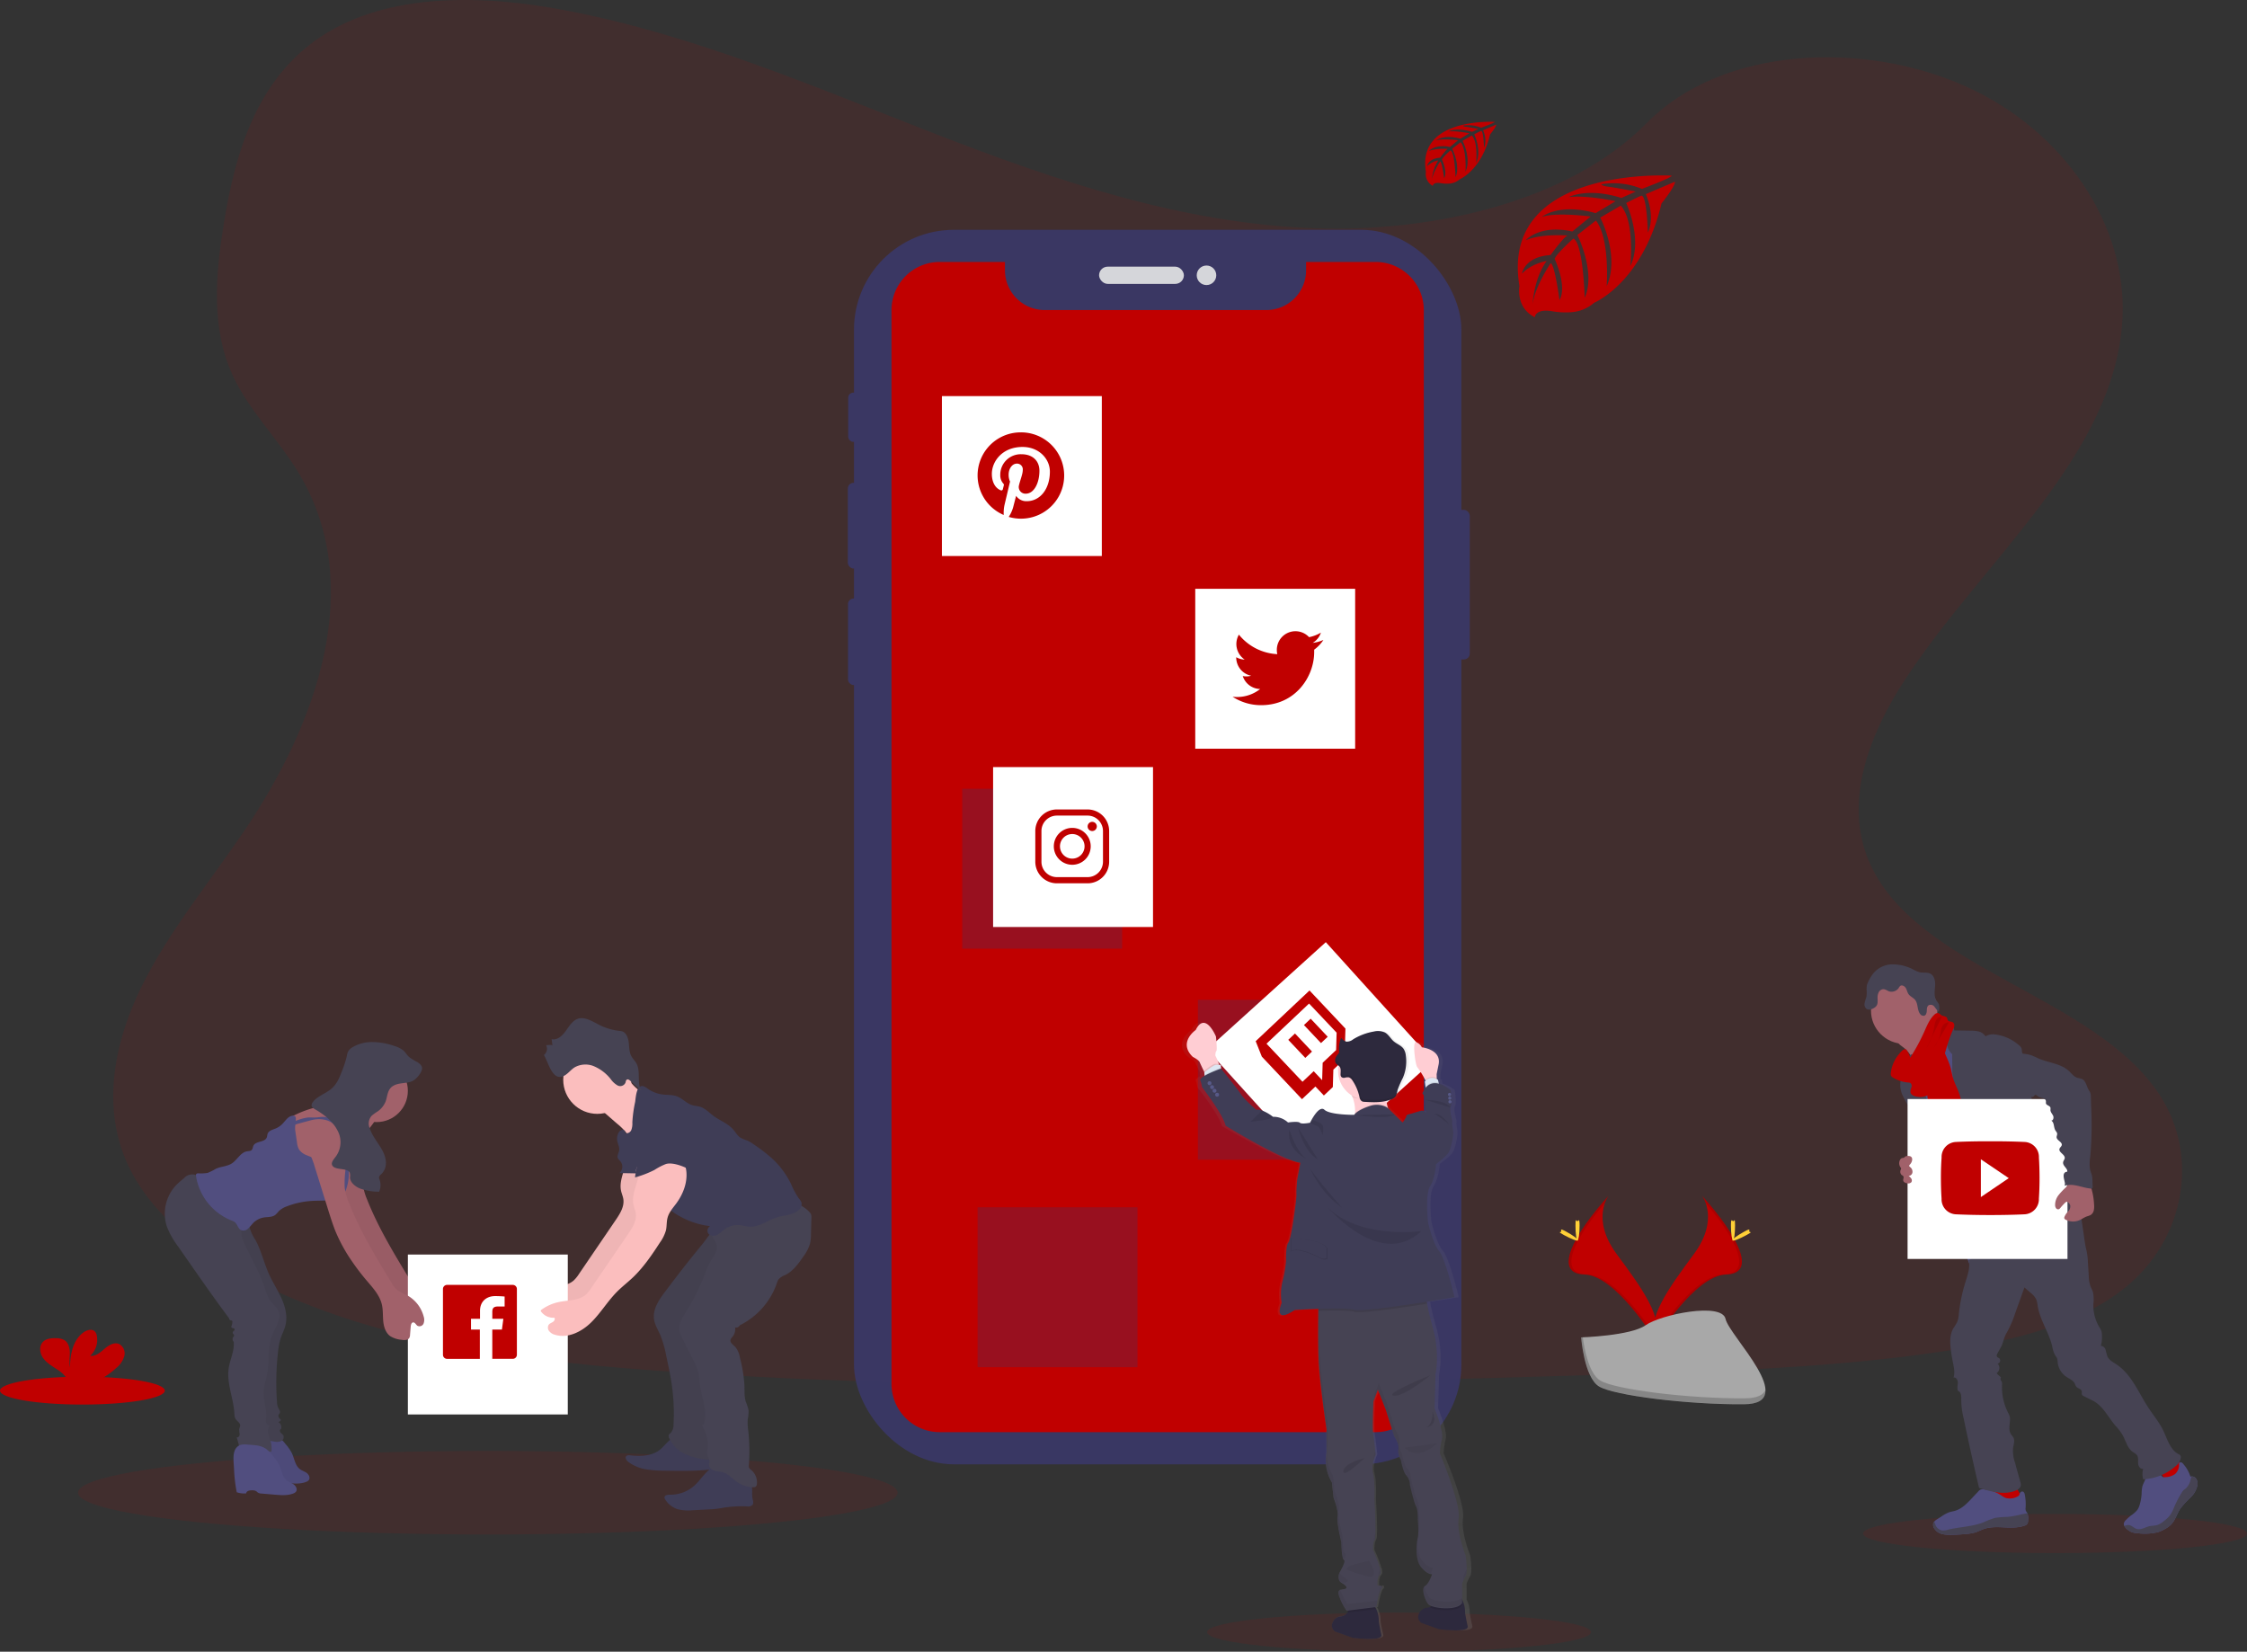 <svg xmlns="http://www.w3.org/2000/svg" xmlns:xlink="http://www.w3.org/1999/xlink" width="877.249" height="644.838" viewBox="0 0 877.249 644.838">
  <rect x="0" y="0" width="877.249" height="644.838" fill="#333333" stroke="none"/>
  <defs>
    <linearGradient id="linear-gradient" x1="0.501" y1="1" x2="0.501" gradientUnits="objectBoundingBox">
      <stop offset="0" stop-color="gray" stop-opacity="0.251"/>
      <stop offset="0.54" stop-color="gray" stop-opacity="0.122"/>
      <stop offset="1" stop-color="gray" stop-opacity="0.102"/>
    </linearGradient>
  </defs>
  <g id="Group_1590" data-name="Group 1590" transform="translate(-980 -261)">
    <g id="Group_1564" data-name="Group 1564" transform="translate(980 261.003)">
      <path id="Path_3727" data-name="Path 3727" d="M576.323,138.148c-51.781-1.8-101.1-18.514-148.19-36.8S334.4,62.789,283.824,53.1c-32.475-6.233-69.654-7.113-95.849,10.3-25.2,16.8-33.347,45.724-37.723,72.583-3.3,20.218-5.232,41.484,3.792,60.406,6.273,13.137,17.394,24.178,25.09,36.8,26.778,43.78,7.849,97.769-21.162,140.517-13.6,20.05-29.4,39.2-39.908,60.534s-15.361,45.8-6.169,67.574c9.1,21.6,30.811,37.8,54.325,49.2,47.756,23.154,104.01,29.787,158.9,33.539,121.475,8.313,243.59,4.712,365.386,1.112,45.076-1.336,90.344-2.688,134.685-9.657,24.626-3.872,50.045-10.017,67.918-24.8,22.7-18.826,28.323-50.709,13.113-74.311-25.506-39.6-96.009-49.437-113.859-91.928-9.809-23.386.264-49.445,14.529-71.135,30.595-46.54,81.872-87.36,84.568-140.557,1.856-36.531-22.794-73.119-60.91-90.408C790.606,64.757,735.2,67.037,705.742,97.032,675.38,127.851,622.047,139.732,576.323,138.148Z" transform="translate(-62.819 -49.02)" fill="#c00000" opacity="0.1"/>
      <g id="Group_1561" data-name="Group 1561" transform="translate(330.999 89.72)" opacity="0.9">
        <rect id="Rectangle_600" data-name="Rectangle 600" width="7.089" height="58.421" rx="2.29" transform="translate(235.718 109.322)" fill="#3a3768"/>
        <rect id="Rectangle_601" data-name="Rectangle 601" width="3.976" height="19.234" rx="1.988" transform="translate(0.144 63.558)" fill="#3a3768"/>
        <rect id="Rectangle_602" data-name="Rectangle 602" width="4.48" height="33.475" rx="2.24" transform="translate(0 98.769)" fill="#3a3768"/>
        <rect id="Rectangle_603" data-name="Rectangle 603" width="4.264" height="33.763" rx="2.132" transform="translate(0.072 143.957)" fill="#3a3768"/>
        <rect id="Rectangle_604" data-name="Rectangle 604" width="237.142" height="481.957" rx="38.99" transform="translate(2.4)" fill="#3a3768"/>
        <rect id="Rectangle_605" data-name="Rectangle 605" width="33.115" height="6.721" rx="3.36" transform="translate(98.089 14.385)" fill="#e6e8ec"/>
        <circle id="Ellipse_373" data-name="Ellipse 373" cx="3.816" cy="3.816" r="3.816" transform="translate(136.213 13.937)" fill="#e6e8ec"/>
      </g>
      <ellipse id="Ellipse_374" data-name="Ellipse 374" cx="159.991" cy="16.306" rx="159.991" ry="16.306" transform="translate(30.459 566.46)" fill="#c00000" opacity="0.1"/>
      <ellipse id="Ellipse_375" data-name="Ellipse 375" cx="74.951" cy="7.641" rx="74.951" ry="7.641" transform="translate(471.244 629.554)" fill="#c00000" opacity="0.1"/>
      <ellipse id="Ellipse_376" data-name="Ellipse 376" cx="74.951" cy="7.641" rx="74.951" ry="7.641" transform="translate(727.347 591.054)" fill="#c00000" opacity="0.1"/>
      <path id="Path_3728" data-name="Path 3728" d="M675.775,176.84H648.653v3.272a15.506,15.506,0,0,1-15.505,15.505H546.6a15.505,15.505,0,0,1-15.505-15.505V176.84H505.616a18.826,18.826,0,0,0-18.826,18.834V614.856a18.826,18.826,0,0,0,18.826,18.834h170.16a18.834,18.834,0,0,0,18.834-18.834V195.674a18.834,18.834,0,0,0-18.834-18.834Z" transform="translate(-138.742 -74.575)" fill="#c00000"/>
      <path id="Path_3729" data-name="Path 3729" d="M852.479,134.708s-67.366-4.064-59.422,43.14c0,0-1.6,8.345,5.985,12.129,0,0,.12-3.5,6.9-2.312a30.754,30.754,0,0,0,7.321.352,15.2,15.2,0,0,0,8.953-3.688h0s18.93-7.825,26.3-38.772c0,0,5.448-6.753,5.232-8.489l-11.369,4.856s3.88,8.2.8,15.017c0,0-.368-14.721-2.552-14.4-.448.064-5.913,2.84-5.913,2.84s6.689,14.281,1.6,24.666c0,0,1.912-17.6-3.728-23.634l-8,4.672s7.809,14.753,2.52,26.794c0,0,1.352-18.466-4.2-25.658l-7.249,5.657S823,172.416,818.524,182.4c0,0-.592-21.49-4.44-23.114,0,0-6.345,5.6-7.313,7.889,0,0,5.024,10.561,1.912,16.129,0,0-1.912-14.321-3.48-14.4,0,0-6.321,9.489-6.977,16,0,0,.272-9.673,5.44-16.9,0,0-6.1,1.048-9.673,5.008,0,0,.984-6.7,11.2-7.3,0,0,5.224-7.2,6.625-7.633,0,0-10.2-.856-16.385,1.888,0,0,5.44-6.329,18.258-3.448l7.153-5.849s-13.425-1.832-19.122.192c0,0,6.561-5.6,21.058-1.52l7.793-4.656s-11.449-2.472-18.274-1.6c0,0,7.2-3.88,20.554.328l5.6-2.5S830.061,139.269,827.6,139s-2.584-.936-2.584-.936a29.083,29.083,0,0,1,15.865,1.808S852.679,135.452,852.479,134.708Z" transform="translate(-199.842 -66.134)" fill="#c00000"/>
      <path id="Path_3730" data-name="Path 3730" d="M774.348,108.48s-30.4-1.832-26.85,19.5a5.2,5.2,0,0,0,2.7,5.481s.056-1.6,3.12-1.048a14.01,14.01,0,0,0,3.3.16,6.9,6.9,0,0,0,4.048-1.664h0s8.553-3.536,11.881-17.522c0,0,2.464-3.048,2.4-3.832l-5.136,2.192s1.752,3.7.368,6.785c0,0-.16-6.649-1.152-6.5-.2,0-2.664,1.288-2.664,1.288s3.016,6.449.736,11.145c0,0,.864-7.953-1.68-10.681l-3.616,2.112s3.528,6.665,1.136,12.105c0,0,.616-8.345-1.9-11.593l-3.28,2.56s3.32,6.569,1.3,11.081c0,0-.264-9.713-2-10.449,0,0-2.872,2.528-3.3,3.568,0,0,2.264,4.8.856,7.289,0,0-.864-6.473-1.6-6.5,0,0-2.856,4.288-3.152,7.2a15.569,15.569,0,0,1,2.456-7.633,8.569,8.569,0,0,0-4.368,2.264s.44-3.032,5.072-3.3c0,0,2.36-3.256,2.992-3.456,0,0-4.608-.384-7.4.856,0,0,2.456-2.856,8.249-1.6l3.2-2.64s-6.065-.8-8.641.088c0,0,2.968-2.528,9.513-.688l3.52-2.1s-5.168-1.112-8.249-.712c0,0,3.248-1.752,9.281.144l2.52-1.128s-3.784-.744-4.9-.864-1.168-.424-1.168-.424a13.089,13.089,0,0,1,7.113.8S774.436,108.816,774.348,108.48Z" transform="translate(-190.806 -60.9)" fill="#c00000"/>
      <ellipse id="Ellipse_377" data-name="Ellipse 377" cx="32.171" cy="5.441" rx="32.171" ry="5.441" transform="translate(0 537.465)" fill="#c00000"/>
      <path id="Path_3731" data-name="Path 3731" d="M101.16,712.755a9.3,9.3,0,0,0,3.072-4.624,4.146,4.146,0,0,0-2.144-4.713c-1.968-.76-4.072.608-5.665,1.984s-3.424,2.952-5.513,2.656a8.376,8.376,0,0,0,2.568-7.849,3.2,3.2,0,0,0-.72-1.6c-1.088-1.168-3.072-.664-4.384.256-4.16,2.928-5.32,8.577-5.336,13.665-.424-1.84-.072-3.752-.08-5.6s-.528-4-2.112-4.976a6.4,6.4,0,0,0-3.2-.76c-1.872-.064-3.952.12-5.232,1.488-1.6,1.7-1.176,4.552.208,6.4s3.48,3.04,5.409,4.336a11.937,11.937,0,0,1,3.872,3.688,3.529,3.529,0,0,1,.288.656H93.911A32.619,32.619,0,0,0,101.16,712.755Z" transform="translate(-55.692 -178.755)" fill="#c00000"/>
      <path id="Path_3732" data-name="Path 3732" d="M877.581,632.54s6.921,9.057-3.2,22.722-18.458,25.2-15.081,33.723c0,0,15.265-25.378,27.691-25.738S891.246,647.805,877.581,632.54Z" transform="translate(-213.064 -165.681)" fill="#c00000"/>
      <path id="Path_3733" data-name="Path 3733" d="M877.68,632.54a11.4,11.4,0,0,1,1.416,2.84c12.121,14.241,18.578,27.539,6.921,27.867-10.849.312-23.874,19.722-26.986,24.618a9.163,9.163,0,0,0,.368,1.12s15.265-25.378,27.691-25.738S891.345,647.805,877.68,632.54Z" transform="translate(-213.162 -165.681)" opacity="0.1"/>
      <path id="Path_3734" data-name="Path 3734" d="M898.02,646.49c0,3.2-.36,5.769-.8,5.769s-.8-2.584-.8-5.769.448-1.68.888-1.68S898.02,643.29,898.02,646.49Z" transform="translate(-220.638 -168.062)" fill="#ffd037"/>
      <path id="Path_3735" data-name="Path 3735" d="M902.575,651.173c-2.8,1.52-5.232,2.448-5.448,2.056s1.888-1.936,4.688-3.464,1.688-.408,1.9,0S905.375,649.645,902.575,651.173Z" transform="translate(-220.776 -168.969)" fill="#ffd037"/>
      <path id="Path_3736" data-name="Path 3736" d="M832.759,632.54s-6.921,9.057,3.2,22.722,18.458,25.2,15.089,33.723c0,0-15.265-25.378-27.691-25.738S819.094,647.805,832.759,632.54Z" transform="translate(-204.805 -165.681)" fill="#c00000"/>
      <path id="Path_3737" data-name="Path 3737" d="M832.758,632.54a11.075,11.075,0,0,0-1.416,2.84c-12.121,14.241-18.578,27.539-6.929,27.867,10.857.312,23.874,19.722,26.995,24.618a10.8,10.8,0,0,1-.368,1.12s-15.266-25.378-27.691-25.738S819.093,647.805,832.758,632.54Z" transform="translate(-204.804 -165.681)" opacity="0.1"/>
      <path id="Path_3738" data-name="Path 3738" d="M820.55,646.49c0,3.2.36,5.769.8,5.769s.8-2.584.8-5.769-.448-1.68-.888-1.68S820.55,643.29,820.55,646.49Z" transform="translate(-205.469 -168.062)" fill="#ffd037"/>
      <path id="Path_3739" data-name="Path 3739" d="M814.578,651.173c2.792,1.52,5.232,2.448,5.44,2.056s-1.88-1.936-4.68-3.464-1.7-.408-1.9,0S811.809,649.645,814.578,651.173Z" transform="translate(-203.937 -168.969)" fill="#ffd037"/>
      <path id="Path_3740" data-name="Path 3740" d="M823.31,699s19.354-.6,25.186-4.752,29.771-9.113,31.2-2.448,29.083,33.131,7.2,33.307-50.773-3.408-56.589-6.953S823.31,699,823.31,699Z" transform="translate(-206.021 -176.877)" fill="#a8a8a8"/>
      <path id="Path_3741" data-name="Path 3741" d="M887.34,725.39c-21.85.176-50.773-3.408-56.589-6.953-4.44-2.7-6.2-12.385-6.793-16.858h-.648s1.224,15.609,7.049,19.154,34.739,7.129,56.589,6.953c6.3-.056,8.489-2.3,8.369-5.6C894.437,724.094,892.036,725.35,887.34,725.39Z" transform="translate(-206.021 -179.484)" opacity="0.2"/>
      <rect id="Rectangle_606" data-name="Rectangle 606" width="62.43" height="62.43" transform="translate(467.667 390.332)" fill="#3a3768" opacity="0.3"/>
      <rect id="Rectangle_607" data-name="Rectangle 607" width="62.43" height="62.43" transform="translate(375.659 307.924)" fill="#3a3768" opacity="0.3"/>
      <rect id="Rectangle_608" data-name="Rectangle 608" width="62.43" height="62.43" transform="translate(381.659 471.331)" fill="#3a3768" opacity="0.3"/>
      <rect id="Rectangle_609" data-name="Rectangle 609" width="62.43" height="62.43" transform="translate(367.73 154.638)" fill="#fff"/>
      <rect id="Rectangle_610" data-name="Rectangle 610" width="62.43" height="62.43" transform="matrix(0.742, -0.671, 0.671, 0.742, 471.285, 409.716)" fill="#fff"/>
      <rect id="Rectangle_611" data-name="Rectangle 611" width="62.43" height="62.43" transform="translate(466.635 229.869)" fill="#fff"/>
      <rect id="Rectangle_612" data-name="Rectangle 612" width="62.43" height="62.43" transform="translate(387.716 299.475)" fill="#fff"/>
      <path id="Path_3742" data-name="Path 3742" d="M1023.212,779.471c3.632.472,7.4.8,10.881-.368.536-.168,1.152-.536,1.08-1.088a1.282,1.282,0,0,0-.248-.528,33.933,33.933,0,0,1-3.3-6.265.512.512,0,0,0-.2-.28.487.487,0,0,0-.352,0c-1.6.416-2.992,1.456-4.592,1.9a6.558,6.558,0,0,1-2.5.192c-.72-.08-1.712-.68-2.36-.608C1022.02,774.8,1022.932,777.046,1023.212,779.471Z" transform="translate(-245.668 -193.345)" fill="#c00000"/>
      <path id="Path_3743" data-name="Path 3743" d="M1108.544,770.893c2.4-1.6,4.88-3.376,6.3-5.913a.969.969,0,0,0,.168-.5,1.041,1.041,0,0,0-.2-.5,20.5,20.5,0,0,0-5.113-5.521,15.114,15.114,0,0,0-2.856,2.632c-.6.632-2.264,1.672-2.28,2.616,0,.568.632,1.184.928,1.6.4.592.8,1.2,1.144,1.808C1106.816,767.485,1108.72,770.8,1108.544,770.893Z" transform="translate(-262.25 -190.856)" fill="#c00000"/>
      <path id="Path_3744" data-name="Path 3744" d="M1032.142,787.776a2.4,2.4,0,0,1-.432,1.6,2.135,2.135,0,0,1-.92.536c-5.088,1.816-10.945-.456-16,1.344-1.048.368-2.032.9-3.08,1.248a16.683,16.683,0,0,1-3.816.68c-1.8.176-3.6.28-5.4.328a13.063,13.063,0,0,1-4.064-.352,4.92,4.92,0,0,1-3.12-2.472,2.4,2.4,0,0,1-.152-1.76,1.994,1.994,0,0,1,.328-.568,4.871,4.871,0,0,1,1.2-.968l1.872-1.208a12.507,12.507,0,0,1,2.832-1.5c.736-.24,1.528-.344,2.272-.56,2.632-.8,4.632-2.856,6.5-4.856l2.544-2.712a2.489,2.489,0,0,1,.88-.7,2.4,2.4,0,0,1,1.088-.112,14.7,14.7,0,0,1,6.937,2.336,10.016,10.016,0,0,0,1.712,1.008,6.113,6.113,0,0,0,4.8-.6c.656-.344.512-.56.8-1.176s.944-1.016,1.52-.448a1.671,1.671,0,0,1,.36.688,19.089,19.089,0,0,1,.344,5.656,2.51,2.51,0,0,0,.112.88,5.36,5.36,0,0,0,.5.8,1.252,1.252,0,0,1,.1.208,5.552,5.552,0,0,1,.288,2.688Z" transform="translate(-240.357 -194.306)" fill="#514e7f"/>
      <path id="Path_3745" data-name="Path 3745" d="M1032.142,790.12a2.4,2.4,0,0,1-.432,1.6,2.135,2.135,0,0,1-.92.536c-5.088,1.816-10.945-.456-16,1.344-1.048.368-2.032.9-3.08,1.248a16.683,16.683,0,0,1-3.816.68c-1.8.176-3.6.28-5.4.328a13.063,13.063,0,0,1-4.064-.352,4.92,4.92,0,0,1-3.12-2.472,2.4,2.4,0,0,1-.152-1.76,1.994,1.994,0,0,1,.328-.568c.3.624.52,1.44.7,1.736a3.552,3.552,0,0,0,2.4,1.72,6.088,6.088,0,0,0,2.168-.28c4.608-1.144,9.5-1.16,13.921-2.888a33.265,33.265,0,0,1,4.56-1.752,36.24,36.24,0,0,1,4.929-.4c2.6-.208,5.113-.992,7.681-1.4a5.552,5.552,0,0,1,.3,2.68Z" transform="translate(-240.357 -196.65)" fill="#464353"/>
      <path id="Path_3746" data-name="Path 3746" d="M1116.875,771.4a9.234,9.234,0,0,1-2.808,5,32.068,32.068,0,0,0-3.92,4.3c-1.328,2.016-1.912,4.5-3.625,6.208a9.816,9.816,0,0,1-2.176,1.6,15.043,15.043,0,0,1-2.824,1.3,21.617,21.617,0,0,1-8,.44,7.112,7.112,0,0,1-2.528-.5,7.361,7.361,0,0,1-1.072-.648,5.089,5.089,0,0,1-1.6-1.656,1.663,1.663,0,0,1-.152-1.192,2.719,2.719,0,0,1,.8-1.168,18.091,18.091,0,0,1,1.928-1.736,11.441,11.441,0,0,0,2.512-2.208,7.2,7.2,0,0,0,.968-2.208,19.8,19.8,0,0,0,.7-4.2,13.233,13.233,0,0,1,.3-2.808c.408-1.44,1.48-2.744,1.352-4.24a1.087,1.087,0,0,1,.056-.64,1,1,0,0,1,.5-.312,9.123,9.123,0,0,1,2.624-.6,3.024,3.024,0,0,1,2.4.952c.376.448.616,1.072,1.168,1.272a1.935,1.935,0,0,0,.8,0,6.807,6.807,0,0,0,3.808-1.176,4.8,4.8,0,0,0,1.6-3.5c0-.5-.224-1.016.536-1.12.584-.08,1.04.528,1.336.928a13.06,13.06,0,0,1,2.568,4.68,1.3,1.3,0,0,1,.488-.1,2.088,2.088,0,0,1,1.744.9,3.456,3.456,0,0,1,.512,2.432Z" transform="translate(-258.963 -191.674)" fill="#514e7f"/>
      <path id="Path_3747" data-name="Path 3747" d="M1116.925,772.79a9.234,9.234,0,0,1-2.808,5,32.068,32.068,0,0,0-3.92,4.3c-1.328,2.016-1.912,4.5-3.625,6.208a9.816,9.816,0,0,1-2.176,1.6,15.043,15.043,0,0,1-2.824,1.3,21.617,21.617,0,0,1-8,.44,7.112,7.112,0,0,1-2.528-.5,7.361,7.361,0,0,1-1.072-.648,5.089,5.089,0,0,1-1.6-1.656,3.9,3.9,0,0,1,1.648-.392c1.192.064,2.056,1.184,3.2,1.528,1.6.488,3.2-.656,4.872-1.048,1.072-.248,2.208-.176,3.256-.52a8.039,8.039,0,0,0,2.4-1.456,12.189,12.189,0,0,0,2.568-2.48,15.812,15.812,0,0,0,1.512-3.008,42.951,42.951,0,0,1,3.048-5.832,3.871,3.871,0,0,1,.624-.8c.248-.232.56-.4.8-.608a6.363,6.363,0,0,0,1.936-3.528,5.912,5.912,0,0,1,.432-1.176,2.089,2.089,0,0,1,1.744.9A3.456,3.456,0,0,1,1116.925,772.79Z" transform="translate(-259.013 -193.065)" fill="#464353"/>
      <path id="Path_3748" data-name="Path 3748" d="M979.864,556.605a11.616,11.616,0,0,1,3.264,3.816c.8,1.5,5.193,13.185,4.937,14.857,1.44-1.456,7.153-1.7,8.585-3.144.608-.608,3.9-3.648,4.384-4.352s4.152-2.216,4.552-2.936c1.5-2.68-10.609-12.8-9.065-15.489a.656.656,0,0,0,.128-.416.64.64,0,0,0-.2-.32,19.259,19.259,0,0,0-3.5-2.4,5.6,5.6,0,0,1-2.672-3.2,11.5,11.5,0,0,0-3.1,2.1q-3.32,2.84-6.545,5.825c-.848.8-2.464,1.816-2.856,2.928S979.055,555.949,979.864,556.605Z" transform="translate(-236.891 -147.784)" fill="#a1616a"/>
      <path id="Path_3749" data-name="Path 3749" d="M1001.075,554.61a35.069,35.069,0,0,0-5.185,4.24,10.375,10.375,0,0,0-3.3,5.289c-.152.8-.128,1.648-.256,2.472-.536,3.584-3.648,6.217-5.016,9.6a16.42,16.42,0,0,0-.88,3.2,37.726,37.726,0,0,0-.624,6.289c0,2.048,1.968,3.456,2.7,5.368a32.559,32.559,0,0,1,1.3,5.817,70.858,70.858,0,0,0,3.272,10.8c2.7,7.465,11.465,28.107,14.169,35.579,8.281-2.08,30.331-6.857,37.659-11.2,2.448-1.456-16.961-17.906-14.345-19.042a1.32,1.32,0,0,0,.728-.552,1.263,1.263,0,0,0,0-.8c-2.608-11.433-10.793-20.8-14.5-32-1.288-3.864-3.6-7.161-5.36-10.841-1.6-3.328-2.44-7-4.336-10.161a6.794,6.794,0,0,0-1.384-1.736,8.488,8.488,0,0,0-1.536-.92C1003.14,555.45,1002.132,555.138,1001.075,554.61Z" transform="translate(-238.509 -150.101)" fill="#514e7f"/>
      <circle id="Ellipse_378" data-name="Ellipse 378" cx="12.961" cy="12.961" r="12.961" transform="translate(730.451 381.595)" fill="#a1616a"/>
      <path id="Path_3750" data-name="Path 3750" d="M997.43,549.493a4.345,4.345,0,0,1,4.872-.7,2.4,2.4,0,0,1,1.448,2.336l6.4.1a13.4,13.4,0,0,1,3.048.28,4.432,4.432,0,0,1,2.544,1.6c.08.1.168.224.3.248a.511.511,0,0,0,.3-.1,5.642,5.642,0,0,1,3.2-.576,17.3,17.3,0,0,1,9.409,4.136,3.047,3.047,0,0,1,1.12,1.368c.224.728,0,1.664.528,2.16,0,6.041,2.072,11.665,3.456,17.546a7.776,7.776,0,0,0,1.944,2.792,11.2,11.2,0,0,1,2.08,3.1c1.168,3.048-.448,6.625.7,9.689a15.6,15.6,0,0,0,2.208,3.48,8.969,8.969,0,0,1,1.88,4.5c.048.736-.048,1.472,0,2.216a13.5,13.5,0,0,0,.528,2.912c.464,1.768.96,3.536,1.472,5.3.8,2.848,1.92,5.929,4.472,7.449-6.169,1.048-12.665,2.064-18.546-.072a9.6,9.6,0,0,1-2.312-1.16c-2.12-1.512-3.144-4.1-4.056-6.545a30.758,30.758,0,0,1-2.272-8.449,9.666,9.666,0,0,0-.384-2.76c-.6-1.6-2.184-2.552-3.64-3.432a17.518,17.518,0,0,1-4.376-3.408,6.8,6.8,0,0,1-1.776-5.121c.112-.9.464-1.776.5-2.688a2.152,2.152,0,0,0-1.248-2.216c-4.488-1.36-6.633-6.673-7.633-11.257a35.918,35.918,0,0,1-.576-7.2l-.056-4.632a6.145,6.145,0,0,1-2.016-4.432,4.976,4.976,0,0,0,0-1.464,4.1,4.1,0,0,0-1.024-1.6,13.519,13.519,0,0,1-2.488-3.392Z" transform="translate(-240.832 -148.849)" fill="#464353"/>
      <path id="Path_3751" data-name="Path 3751" d="M979.945,567.34c-.144,1.448.184,2.928-.144,4.352-.128.544-.344,1.064-.5,1.6a9.441,9.441,0,0,0,.6,6.1,33.879,33.879,0,0,0,3.112,5.4,8.229,8.229,0,0,1,1,1.864,9.658,9.658,0,0,1,.384,2.136,65.045,65.045,0,0,0,1.528,8.593,16.881,16.881,0,0,0,3.024,6.9,2.1,2.1,0,0,0,1.248.848,2.256,2.256,0,0,0,1.064-.224l3.312-1.256a2.313,2.313,0,0,0,.8-.416,2.008,2.008,0,0,0,.464-1.3,19.05,19.05,0,0,0-1.456-7.849c-2.688-7.633-6.257-14.985-8-22.882-.488-2.208-.744-5.6-2.352-7.321-.664-.72-.44-.416-1.232,0a10.05,10.05,0,0,0-1.16.616A3.8,3.8,0,0,0,979.945,567.34Z" transform="translate(-237.156 -151.87)" fill="#464353"/>
      <path id="Path_3752" data-name="Path 3752" d="M1059.24,627.68" transform="translate(-253.19 -164.71)" fill="#464353"/>
      <path id="Path_3753" data-name="Path 3753" d="M992.45,580.8q1.32,6.985,2.7,13.977l12.865-3.376c.1-1.344-.616-2.592-1.112-3.848-1.176-2.944-1.2-6.217-2.152-9.241-.72-2.3-1.968-4.424-2.64-6.745-.392-1.344-.584-2.752-.968-4.1a31.353,31.353,0,0,0-1.512-3.912,24.928,24.928,0,0,0-2.808-5.208c-1.648.616-3.4,1.328-4.336,2.808a5.969,5.969,0,0,0-.8,2.768c-.224,2.9.8,5.8.472,8.665a25.6,25.6,0,0,0,.3,8.217Z" transform="translate(-239.676 -150.847)" fill="#c00000"/>
      <path id="Path_3754" data-name="Path 3754" d="M1010.583,657.072c.72,2.752-.328,5.6-1.176,8.337a64.742,64.742,0,0,0-2.624,12.553,10.4,10.4,0,0,1-.648,3.2,29.924,29.924,0,0,1-1.56,2.56c-1.3,2.288-1.264,5.088-.984,7.7.184,1.728.464,3.448.8,5.152.424,2.072.944,4.248.336,6.273,1.016-.224,1.712,1.088,1.672,2.136s-.408,2.168.088,3.088c1.264.456,1.28,2.192,1.24,3.528a29.754,29.754,0,0,0,.872,6.913q2.864,13.753,6.081,27.434c4.632,1.44,10.041,2.936,14.457.944a2.84,2.84,0,0,0,1.832-1.84,3.314,3.314,0,0,0-.176-1.416l-2.1-7.617a14.024,14.024,0,0,1-.752-5.6c.208-1.416.8-2.936.128-4.176a12.042,12.042,0,0,0-.88-1.168c-1.1-1.6-.528-3.752-.432-5.7a4.468,4.468,0,0,0-.1-1.3,6.848,6.848,0,0,0-.616-1.432,21.866,21.866,0,0,1-2.4-10.881,2.673,2.673,0,0,0-.192-1.424,3.263,3.263,0,0,1-.352-.576,1.544,1.544,0,0,1,.112-1.048,9.105,9.105,0,0,1-1.688-1.6,2.4,2.4,0,0,0,.4-3.7,1.232,1.232,0,0,0,.592-2.12c-.272-.192-.624-.272-.8-.544-.3-.4-.056-.968.184-1.4l1.28-2.312c.952-1.712,1.168-3.832,2.192-5.5a41.3,41.3,0,0,0,3.376-7.7l3.648-10.161,2.48,2.152a7.769,7.769,0,0,1,2.04,2.328,9.824,9.824,0,0,1,.656,2.784c.912,5.521,4.392,10.3,5.68,15.753a10.615,10.615,0,0,0,1.168,3.52,7.622,7.622,0,0,1,.672,1.008,5.315,5.315,0,0,1,.28,1.672,7.793,7.793,0,0,0,3.288,5.6c1.216.8,2.76,1.416,3.4,2.744a5.419,5.419,0,0,0,.56,1.168c.592.712,1.872.8,2.128,1.688.136.5-.128,1.1.16,1.536a1.4,1.4,0,0,0,.6.448l3.576,1.792c4,1.992,6.017,6.561,8.969,9.913a20.588,20.588,0,0,1,2.68,3.552c1.272,2.272,1.864,5.128,4,6.593a6.216,6.216,0,0,1,1.552,1.152c.68.888.432,2.136.488,3.256s.92,2.448,1.984,2.112a7.721,7.721,0,0,0,0,4.136,20.85,20.85,0,0,0,12.641-5.12,4.988,4.988,0,0,0,2.056-3.448,1.337,1.337,0,0,0-.152-.688,1.872,1.872,0,0,0-.8-.608c-3.336-1.808-4.344-6-6.017-9.409-1.48-3-3.656-5.6-5.5-8.385-4-6-6.673-13.257-12.681-17.226-1.32-.872-2.856-1.648-3.512-3.088a24.633,24.633,0,0,1-.7-2.56,2.152,2.152,0,0,0-1.88-1.6,11.418,11.418,0,0,0,.432-4,4.977,4.977,0,0,0-.2-1.72,8.127,8.127,0,0,0-.88-1.7,16.443,16.443,0,0,1-2.264-8.8,14.168,14.168,0,0,0-.152-4.728c-.24-.8-.656-1.464-.952-2.208a13.771,13.771,0,0,1-.688-4.12l-.328-5.272a25.23,25.23,0,0,0-.68-5.208c-1.112-4.088-2.176-21.218-5.945-23.146s-10.2,11.249-14.4,11.513a19.2,19.2,0,0,0-5.5,1.056,26.679,26.679,0,0,0-7.465,4.952l-7.777,6.529a28.34,28.34,0,0,1-4.825,3.48Z" transform="translate(-242.032 -165.043)" fill="#464353"/>
      <path id="Path_3755" data-name="Path 3755" d="M964.9,523.26a9.777,9.777,0,0,1,7.545-3.68,17.6,17.6,0,0,1,8.337,2.1,10.748,10.748,0,0,0,2.4,1c1.376.28,2.9-.1,4.136.56,1.648.872,1.96,3.1,1.816,4.953s-.488,3.888.5,5.48a15.181,15.181,0,0,1,.952,1.424,4.752,4.752,0,0,1-.088,3.048,24.487,24.487,0,0,1-1.6-2.008,1.862,1.862,0,0,0-2.264-.592c-.7.472-.7,1.344-.736,2.12s-.24,1.712-.976,1.968a1.6,1.6,0,0,1-1.6-.64c-1.256-1.536-.752-4-1.992-5.536-.712-.88-1.888-1.3-2.544-2.224-.512-.72-.64-1.656-1.088-2.4s-1.5-1.352-2.2-.8a2.993,2.993,0,0,0-.584.8,3.368,3.368,0,0,1-4,1.2,7.015,7.015,0,0,0-1.736-.744,2.136,2.136,0,0,0-1.976,1.072,4.257,4.257,0,0,0-.52,2.288c0,1.08.192,2.264-.432,3.144a3.246,3.246,0,0,1-.928.8c-.92.584-2.176.976-3.04.312a2.288,2.288,0,0,1-.68-2.128,17.5,17.5,0,0,1,.648-2.248c.48-1.7-.144-3.608.384-5.208A16.392,16.392,0,0,1,964.9,523.26Z" transform="translate(-233.659 -143.098)" fill="#464353"/>
      <path id="Path_3756" data-name="Path 3756" d="M974.41,566.682a2,2,0,0,0,.12,1.192,1.936,1.936,0,0,0,.648.624,13.425,13.425,0,0,0,6.113,1.976,1.84,1.84,0,0,1,.8.216,1.512,1.512,0,0,1,.36,1.7,4.537,4.537,0,0,0-.384,1.808c.16,1.144,1.512,1.664,2.664,1.808a6.177,6.177,0,0,0,4.633-.9,7.145,7.145,0,0,0,1.912-2.872c3.144-7.2,4.248-15.2,7.433-22.4a4.552,4.552,0,0,0,.48-1.5,1.488,1.488,0,0,0-.592-1.384c-.592-.368-1.512-.16-1.912-.728-.2-.3-.176-.688-.352-.992-.368-.656-1.328-.576-1.992-.928-.512-.28-.872-.8-1.44-.952a1.84,1.84,0,0,0-1.5.648c-1.864,1.744-2.848,4.216-3.888,6.553a77.827,77.827,0,0,1-5.6,10.329c.248-.384-1.184-3.3-1.744-3.416-.976-.2-2.24,1.52-2.768,2.168a13.728,13.728,0,0,0-2.984,7.041Z" transform="translate(-236.221 -147.851)" fill="#c00000"/>
      <rect id="Rectangle_613" data-name="Rectangle 613" width="62.43" height="62.43" transform="translate(744.733 429.071)" fill="#fff"/>
      <path id="Path_3757" data-name="Path 3757" d="M1058.92,627.5a25.221,25.221,0,0,0-2.96,3.1,6.184,6.184,0,0,0-1.36,4,2.058,2.058,0,0,0,.384,1.168,1,1,0,0,0,1.112.344,1.6,1.6,0,0,0,.544-.488,25.58,25.58,0,0,1,1.84-2c.24-.232.544-.48.864-.392a.912.912,0,0,1,.376.248,2.543,2.543,0,0,1,.8,1.208,2.863,2.863,0,0,1-.848,2.328,6.034,6.034,0,0,0-1.432,2.12.9.9,0,0,0,0,.68,1.112,1.112,0,0,0,.424.368,6.176,6.176,0,0,0,5.177.336c1.112-.44,2.072-1.208,3.2-1.6a7.7,7.7,0,0,0,1.416-.528,2.913,2.913,0,0,0,1.256-1.872,8,8,0,0,0,.088-2.312,26.4,26.4,0,0,0-1.928-8.721,1.04,1.04,0,0,0-.312-.464,1.1,1.1,0,0,0-.528-.152c-1.4-.144-3.7-.864-5.056-.344a3.457,3.457,0,0,0-1.192,1.064C1060.472,625.878,1058.92,627.134,1058.92,627.5Z" transform="translate(-252.262 -164.043)" fill="#a1616a"/>
      <path id="Path_3758" data-name="Path 3758" d="M1054.489,613.936c0-1.344-1.664-4.568.968-4.8,0-1.424-2.024-2.32-1.656-3.824.128-.512.536-.92.6-1.432.168-1.464-2.472-2.256-2.04-3.664.16-.536.744-.864.872-1.408.3-1.264-1.968-1.832-2.008-3.128,0-.44.24-.856.224-1.288,0-.552-.48-.968-.744-1.44-.68-1.224-.352-3.12-1.6-3.744.8.064,1.112-1.16.76-1.912s-1.04-1.4-1.04-2.232a3.55,3.55,0,0,0,0-.92c-.232-.8-1.544-.856-1.76-1.656a8.524,8.524,0,0,1,0-.9c-.08-.624-.72-1.008-1.32-1.192a5.25,5.25,0,0,1-1.76-.624c-.384-.3-.8-.8-1.24-.52-.152.088-.232.264-.352.4-.488.568-1.424.32-2.048-.1-1.832-1.24-2.736-3.472-3.136-5.648s-.376-4.424-.856-6.585a15.089,15.089,0,0,0-.584-1.968,10.188,10.188,0,0,1-.928-1.968c-.1-1.256,2.512-.4,3.5-.272a15.554,15.554,0,0,1,2.848.536,30.134,30.134,0,0,1,2.9,1.272c4,1.752,8.737,1.968,11.921,4.9,1.048.968,1.928,2.232,3.28,2.664a16.736,16.736,0,0,1,1.84.48c1.512.712,1.744,2.712,2.568,4.16a8.885,8.885,0,0,1,.68,1.2,4.73,4.73,0,0,1,.216,1.536l.112,3.8a140.385,140.385,0,0,1-.3,19.074c-.224,2.08-.536,4.232.072,6.241.16.544.392,1.064.528,1.6a10.9,10.9,0,0,1,.208,1.976l.088,2.456a.593.593,0,0,1-.784.728c-3.432-.3-6.889-2.24-10.129-1.072" transform="translate(-248.311 -151.718)" fill="#464353"/>
      <path id="Path_3759" data-name="Path 3759" d="M979.43,613.988a1.056,1.056,0,0,0-.384.32,2.728,2.728,0,0,0,0,3.248,1.1,1.1,0,0,1,.192.32.944.944,0,0,1-.1.544,1.8,1.8,0,0,0,.248,2.016c.248.208.584.312.744.584.28.464-.112,1.056-.048,1.6.08.712.92,1.064,1.6,1.152a1.7,1.7,0,0,0,1.56-.416,1.3,1.3,0,0,0,0-1.416,3.792,3.792,0,0,0-1.056-1.056,1.6,1.6,0,0,0,1.512-1.464,2.273,2.273,0,0,0-.912-1.992c-.144-.12-.32-.24-.36-.432s.152-.456.328-.64c.8-.8,1.416-2.76-.088-3.2a3.7,3.7,0,0,0-1.6.072c-.384.12-.384.352-.68.512S979.766,613.82,979.43,613.988Z" transform="translate(-237.049 -161.795)" fill="#a1616a"/>
      <path id="Path_3760" data-name="Path 3760" d="M997.791,545.14a2.64,2.64,0,0,0-2.032,1.024,5.848,5.848,0,0,0-.848,2.72,23.849,23.849,0,0,1-3.2,8.689" transform="translate(-239.689 -148.208)" opacity="0.1"/>
      <path id="Path_3761" data-name="Path 3761" d="M1001.313,547.88a3.1,3.1,0,0,0-2.656,1.6,8.882,8.882,0,0,0-.672,2.712,14.738,14.738,0,0,1-2.664,5.688" transform="translate(-240.41 -148.756)" opacity="0.1"/>
      <path id="Path_3762" data-name="Path 3762" d="M348.06,609.48c.464,5.057-3.352,9.953-2.24,14.9.24,1.056.7,2.056.864,3.12.456,2.936-1.3,5.721-2.968,8.177l-14.353,21.074a13.656,13.656,0,0,1-2.056,2.536c-2.752,2.4-6.865,2.184-10.473,2.912a17.962,17.962,0,0,0-7.009,3.1.456.456,0,0,0-.1.632,6.041,6.041,0,0,0,5.216,2.448c.376.5,0,1.224-.52,1.6-.8.536-1.832.672-1.984,1.984a2.144,2.144,0,0,0,.264,1.312,4.057,4.057,0,0,0,2.512,1.744c4.968,1.52,10.345-1.144,14.057-4.8s6.4-8.217,10.049-11.921c2.024-2.04,4.32-3.8,6.4-5.784,4.16-3.952,7.385-8.8,10.5-13.6a15.1,15.1,0,0,0,2.272-4.625c.384-1.648.208-3.384.656-5.016.576-2.128,2.144-3.832,3.44-5.6a18.591,18.591,0,0,0,3.912-12.121c-.336-4.32-3.008-8.593-7.089-10.057a6.344,6.344,0,0,0-4-.248,9.656,9.656,0,0,0-4.048,3.2l-2.72,3.152a7.265,7.265,0,0,0-1.6,2.4,2.52,2.52,0,0,0,.56,2.68" transform="translate(-103.325 -159.383)" fill="#fbbebe"/>
      <path id="Path_3763" data-name="Path 3763" d="M348.06,609.48c.464,5.057-3.352,9.953-2.24,14.9.24,1.056.7,2.056.864,3.12.456,2.936-1.3,5.721-2.968,8.177l-14.353,21.074a13.656,13.656,0,0,1-2.056,2.536c-2.752,2.4-6.865,2.184-10.473,2.912a17.962,17.962,0,0,0-7.009,3.1.456.456,0,0,0-.1.632,6.041,6.041,0,0,0,5.216,2.448c.376.5,0,1.224-.52,1.6-.8.536-1.832.672-1.984,1.984a2.144,2.144,0,0,0,.264,1.312,4.057,4.057,0,0,0,2.512,1.744c4.968,1.52,10.345-1.144,14.057-4.8s6.4-8.217,10.049-11.921c2.024-2.04,4.32-3.8,6.4-5.784,4.16-3.952,7.385-8.8,10.5-13.6a15.1,15.1,0,0,0,2.272-4.625c.384-1.648.208-3.384.656-5.016.576-2.128,2.144-3.832,3.44-5.6a18.591,18.591,0,0,0,3.912-12.121c-.336-4.32-3.008-8.593-7.089-10.057a6.344,6.344,0,0,0-4-.248,9.656,9.656,0,0,0-4.048,3.2l-2.72,3.152a7.265,7.265,0,0,0-1.6,2.4,2.52,2.52,0,0,0,.56,2.68" transform="translate(-103.325 -159.383)" opacity="0.05"/>
      <path id="Path_3764" data-name="Path 3764" d="M219.114,630.365c.8,2.528,1.6,5.056,2.568,7.521a63.64,63.64,0,0,0,6.649,12.129,87.378,87.378,0,0,0,5.5,7.2c2.448,2.888,5.184,5.793,6.049,9.481.5,2.128.336,4.36.544,6.537s.92,4.488,2.68,5.793a9.96,9.96,0,0,0,4.416,1.456c1.1.176,2.488.232,3.064-.728a2.729,2.729,0,0,0,.3-1.264l.272-3.2c.056-.688.3-1.6.984-1.6s1.04.888,1.6,1.3a1.736,1.736,0,0,0,2.4-.8,4,4,0,0,0,.064-2.8,13.3,13.3,0,0,0-6.825-8.457,20.516,20.516,0,0,1-3.328-1.736,11.32,11.32,0,0,1-2.616-3.3c-6.049-9.961-12.129-20-16.4-30.811a22.794,22.794,0,0,1-1.688-6.073,39.2,39.2,0,0,1,.264-6.4,36.636,36.636,0,0,0-1.056-11.425,8.985,8.985,0,0,0-1.1-2.776c-1.752-2.672-5.889-3.064-8.5-1.224a8.753,8.753,0,0,0-3.376,6.177c-.192,2.152,1.056,4.4,1.688,6.4Q216.209,621.061,219.114,630.365Z" transform="translate(-83.717 -158.786)" fill="#a1616a"/>
      <path id="Path_3765" data-name="Path 3765" d="M219.114,630.365c.8,2.528,1.6,5.056,2.568,7.521a63.64,63.64,0,0,0,6.649,12.129,87.378,87.378,0,0,0,5.5,7.2c2.448,2.888,5.184,5.793,6.049,9.481.5,2.128.336,4.36.544,6.537s.92,4.488,2.68,5.793a9.96,9.96,0,0,0,4.416,1.456c1.1.176,2.488.232,3.064-.728a2.729,2.729,0,0,0,.3-1.264l.272-3.2c.056-.688.3-1.6.984-1.6s1.04.888,1.6,1.3a1.736,1.736,0,0,0,2.4-.8,4,4,0,0,0,.064-2.8,13.3,13.3,0,0,0-6.825-8.457,20.516,20.516,0,0,1-3.328-1.736,11.32,11.32,0,0,1-2.616-3.3c-6.049-9.961-12.129-20-16.4-30.811a22.794,22.794,0,0,1-1.688-6.073,39.2,39.2,0,0,1,.264-6.4,36.636,36.636,0,0,0-1.056-11.425,8.985,8.985,0,0,0-1.1-2.776c-1.752-2.672-5.889-3.064-8.5-1.224a8.753,8.753,0,0,0-3.376,6.177c-.192,2.152,1.056,4.4,1.688,6.4Q216.209,621.061,219.114,630.365Z" transform="translate(-83.717 -158.786)" opacity="0.05"/>
      <path id="Path_3766" data-name="Path 3766" d="M369.614,755.725c-3.136,1.912-7.041,2.024-10.689,1.6-.584-.072-1.28-.12-1.656.336-.544.656.1,1.6.76,2.16a15.905,15.905,0,0,0,7.345,3.016,50.083,50.083,0,0,0,7.2.48c6.553.112,13.137.216,19.626-.728a2.6,2.6,0,0,0,1.072-.312,2.032,2.032,0,0,0,.8-1.232,4.9,4.9,0,0,0-1.712-4.672,14.4,14.4,0,0,0-4.576-2.456l-5.7-2.216c-1.336-.52-3.488-1.9-4.936-1.792C374.462,750.084,371.878,754.4,369.614,755.725Z" transform="translate(-112.806 -189.145)" fill="#3f3d56"/>
      <path id="Path_3767" data-name="Path 3767" d="M387.715,772a13.993,13.993,0,0,1-9.561,3.568c-.9,0-2.144.168-2.144,1.064a1.408,1.408,0,0,0,.256.744,8.8,8.8,0,0,0,4.944,3.872,17.6,17.6,0,0,0,5.969.376l5.841-.3c1.1-.056,2.216-.112,3.312-.248s2.288-.36,3.432-.536a45.775,45.775,0,0,1,8.5-.4,2.472,2.472,0,0,0,2.1-.56c.52-.656.216-1.6.048-2.4-.352-1.688,0-3.464-.328-5.169-.56-2.976-3.12-5.264-5.961-6.345-2.624-1-7.281-2.144-9.769-.48C391.683,766.947,390.075,769.86,387.715,772Z" transform="translate(-116.594 -192.031)" fill="#3f3d56"/>
      <path id="Path_3768" data-name="Path 3768" d="M375.14,671.365c-2.4,3.16-4.8,6.809-4.24,10.713.32,2.1,1.5,3.96,2.36,5.913a41.675,41.675,0,0,1,2.4,8.3c.888,4.136,1.776,8.281,2.328,12.473a77.9,77.9,0,0,1,.52,14.321,4.832,4.832,0,0,1-1,3.2c-.32.32-.736.584-.872,1.016a1.72,1.72,0,0,0,.184,1.2,13.289,13.289,0,0,0,7.121,6.553,27.273,27.273,0,0,0,9.681,1.808,2.72,2.72,0,0,0,1.3-.168,2.5,2.5,0,0,0,1-1.144c2.4-4.56,1.064-10.065,1.1-15.2,0-4.3,1.04-8.553.856-12.849-.152-3.44-1.072-6.8-1.408-10.233-.552-5.6.48-11.281,1.512-16.842.8-4.256,1.6-8.521,2.6-12.737a24.29,24.29,0,0,1,2.752-7.393c1.12-1.768,2.64-3.248,3.92-4.912a22.3,22.3,0,0,0,4.384-16.3c-.08-.576-8.241,2.064-8.945,2.4a27.733,27.733,0,0,0-8,5.128c-1.888,1.792-3.368,4.192-5.025,6.209q-3.5,4.264-6.9,8.577Q378.9,666.348,375.14,671.365Z" transform="translate(-115.556 -166.974)" fill="#464353"/>
      <path id="Path_3769" data-name="Path 3769" d="M375.14,671.365c-2.4,3.16-4.8,6.809-4.24,10.713.32,2.1,1.5,3.96,2.36,5.913a41.675,41.675,0,0,1,2.4,8.3c.888,4.136,1.776,8.281,2.328,12.473a77.9,77.9,0,0,1,.52,14.321,4.832,4.832,0,0,1-1,3.2c-.32.32-.736.584-.872,1.016a1.72,1.72,0,0,0,.184,1.2,13.289,13.289,0,0,0,7.121,6.553,27.273,27.273,0,0,0,9.681,1.808,2.72,2.72,0,0,0,1.3-.168,2.5,2.5,0,0,0,1-1.144c2.4-4.56,1.064-10.065,1.1-15.2,0-4.3,1.04-8.553.856-12.849-.152-3.44-1.072-6.8-1.408-10.233-.552-5.6.48-11.281,1.512-16.842.8-4.256,1.6-8.521,2.6-12.737a24.29,24.29,0,0,1,2.752-7.393c1.12-1.768,2.64-3.248,3.92-4.912a22.3,22.3,0,0,0,4.384-16.3c-.08-.576-8.241,2.064-8.945,2.4a27.733,27.733,0,0,0-8,5.128c-1.888,1.792-3.368,4.192-5.025,6.209q-3.5,4.264-6.9,8.577Q378.9,666.348,375.14,671.365Z" transform="translate(-115.556 -166.974)" opacity="0.05"/>
      <path id="Path_3770" data-name="Path 3770" d="M394.95,646.026c.512,2.448,2.888,4.32,2.952,6.825.056,2-1.368,3.68-2.4,5.4a36.226,36.226,0,0,0-2.448,5.553,84.664,84.664,0,0,1-7.2,14.3c-1.368,2.176-2.9,4.536-2.584,7.089a10.466,10.466,0,0,0,1.24,3.384l4.112,8.169a23.441,23.441,0,0,1,2.1,5.161c.36,1.552.392,3.2.6,4.736.648,5.008,2.992,10.049,1.6,14.905-.12.416-.56.92-.888.632,1.36,2.536,2.456,5.1,2.344,8-.048,1.512-.512,3.08.048,4.488a4.9,4.9,0,0,1,.624,1.712c0,.408-.192.8-.232,1.208a2.675,2.675,0,0,0,2.048,2.488c1.1.368,2.3.344,3.416.672,2.144.64,3.664,2.48,5.5,3.76a11.561,11.561,0,0,0,6.313,2.056,1.6,1.6,0,0,0,.928-.184,1.52,1.52,0,0,0,.52-1.128,6.273,6.273,0,0,0-2.264-5.449,2.521,2.521,0,0,1-.8-.88,2.136,2.136,0,0,1-.08-.984,72.972,72.972,0,0,0-.24-13.481,20.8,20.8,0,0,1-.208-4.288,17.529,17.529,0,0,0,.344-3.576,18.256,18.256,0,0,0-1.1-3.416c-.632-2.04-.456-4.232-.52-6.4a56.1,56.1,0,0,0-1.808-10.953,8.313,8.313,0,0,0-1.7-3.952c-.856-.9-2.24-1.744-1.912-2.936a3.393,3.393,0,0,1,.8-1.168,4.689,4.689,0,0,0,.984-3.576,1.6,1.6,0,0,0,1.84-.864,28.8,28.8,0,0,0,14.465-16.45,5.342,5.342,0,0,1,.648-1.464,6.675,6.675,0,0,1,2.648-1.72c2.992-1.5,5.056-4.328,6.953-7.089a16.49,16.49,0,0,0,2.688-5.144,16.947,16.947,0,0,0,.368-3.712l.168-6.4a3.673,3.673,0,0,0-.12-1.256,3.2,3.2,0,0,0-.7-1.024,12.426,12.426,0,0,0-6.833-3.68c-1.752-.312-3.544-.256-5.32-.4-3.44-.288-6.841-1.352-10.289-1.1-5.409.4-10.225,4.152-12.8,8.937C397.815,644.53,396.871,645.97,394.95,646.026Z" transform="translate(-118.037 -165.942)" fill="#464353"/>
      <path id="Path_3771" data-name="Path 3771" d="M173.187,766.872a8.713,8.713,0,0,0,3.68.44c.088-1.016,1.456-1.24,2.472-1.192a2.841,2.841,0,0,1,1.456.32c.256.16.448.4.7.568a2.993,2.993,0,0,0,1.44.368l5.3.448c2.36.2,4.8.384,7.025-.464a2.3,2.3,0,0,0,1.128-.752c.6-.856,0-2.088-.8-2.712s-1.9-.912-2.728-1.552c-1.84-1.4-2.088-4-3.064-6.113a17.64,17.64,0,0,0-2.528-3.672,14.059,14.059,0,0,0-2.5-2.56c-2.12-1.536-4.568-1.5-7.057-1.72-1.76-.16-3.416-.264-4.68,1.3-1.56,1.936-.936,5.841-.84,8.153a58.358,58.358,0,0,0,1.008,9.145Z" transform="translate(-75.802 -188.803)" fill="#514e7f"/>
      <path id="Path_3772" data-name="Path 3772" d="M173.187,766.872a8.713,8.713,0,0,0,3.68.44c.088-1.016,1.456-1.24,2.472-1.192a2.841,2.841,0,0,1,1.456.32c.256.16.448.4.7.568a2.993,2.993,0,0,0,1.44.368l5.3.448c2.36.2,4.8.384,7.025-.464a2.3,2.3,0,0,0,1.128-.752c.6-.856,0-2.088-.8-2.712s-1.9-.912-2.728-1.552c-1.84-1.4-2.088-4-3.064-6.113a17.64,17.64,0,0,0-2.528-3.672,14.059,14.059,0,0,0-2.5-2.56c-2.12-1.536-4.568-1.5-7.057-1.72-1.76-.16-3.416-.264-4.68,1.3-1.56,1.936-.936,5.841-.84,8.153a58.358,58.358,0,0,0,1.008,9.145Z" transform="translate(-75.802 -188.803)" opacity="0.05"/>
      <path id="Path_3773" data-name="Path 3773" d="M173.068,641.788c-1.6.52-2.32,2.536-2.024,4.216a15.139,15.139,0,0,0,2.136,4.6c2.352,4.216,3.376,9.041,5.352,13.441,1.48,3.288,3.48,6.329,4.944,9.6s2.4,7.017,1.48,10.513c-.432,1.7-1.264,3.272-1.824,4.936a28,28,0,0,0-1.072,5.6,106.152,106.152,0,0,0-.384,19.33,5.873,5.873,0,0,0,.488,2.288c.328.64.9,1.312.624,1.976-.112.264-.352.456-.472.72-.336.736.344,1.5.96,2.024a1.656,1.656,0,0,1-1.04.8,2.456,2.456,0,0,1,1.048,2.736c-.552.08-.584.92-.232,1.36s.888.72,1.136,1.216a1.7,1.7,0,0,1-.936,2.144,4.385,4.385,0,0,1-2.552.192,27.67,27.67,0,0,1-4.272-.936,3.84,3.84,0,0,1-1.312-.6,3.9,3.9,0,0,1-1.176-2.592,46.846,46.846,0,0,1-.3-8c.232-12.929,0-25.874-.56-38.8a44.424,44.424,0,0,0-3.808-15.073,77.343,77.343,0,0,0-3.712-7.2c-2.9-5.328-5.473-11.2-4.8-17.242.072-.648.312-1.432.952-1.536a1.385,1.385,0,0,1,.736.12,34.026,34.026,0,0,1,3.88,2.144,14.705,14.705,0,0,0,6.737,2.016Z" transform="translate(-73.539 -166.673)" fill="#464353"/>
      <path id="Path_3774" data-name="Path 3774" d="M173.068,641.788c-1.6.52-2.32,2.536-2.024,4.216a15.139,15.139,0,0,0,2.136,4.6c2.352,4.216,3.376,9.041,5.352,13.441,1.48,3.288,3.48,6.329,4.944,9.6s2.4,7.017,1.48,10.513c-.432,1.7-1.264,3.272-1.824,4.936a28,28,0,0,0-1.072,5.6,106.152,106.152,0,0,0-.384,19.33,5.873,5.873,0,0,0,.488,2.288c.328.64.9,1.312.624,1.976-.112.264-.352.456-.472.72-.336.736.344,1.5.96,2.024a1.656,1.656,0,0,1-1.04.8,2.456,2.456,0,0,1,1.048,2.736c-.552.08-.584.92-.232,1.36s.888.72,1.136,1.216a1.7,1.7,0,0,1-.936,2.144,4.385,4.385,0,0,1-2.552.192,27.67,27.67,0,0,1-4.272-.936,3.84,3.84,0,0,1-1.312-.6,3.9,3.9,0,0,1-1.176-2.592,46.846,46.846,0,0,1-.3-8c.232-12.929,0-25.874-.56-38.8a44.424,44.424,0,0,0-3.808-15.073,77.343,77.343,0,0,0-3.712-7.2c-2.9-5.328-5.473-11.2-4.8-17.242.072-.648.312-1.432.952-1.536a1.385,1.385,0,0,1,.736.12,34.026,34.026,0,0,1,3.88,2.144,14.705,14.705,0,0,0,6.737,2.016Z" transform="translate(-73.539 -166.673)" opacity="0.05"/>
      <path id="Path_3775" data-name="Path 3775" d="M145.52,622.988a4.266,4.266,0,0,0-5.881.632,32.133,32.133,0,0,0-3.04,2.672,16.266,16.266,0,0,0-3.632,16.09,32.151,32.151,0,0,0,4.448,7.889l3.52,5.056c5.368,7.713,10.745,15.425,16.37,22.954a.864.864,0,0,0,.608.8c.208.056.456.048.584.216a.624.624,0,0,1,.072.344,5.223,5.223,0,0,1-.312,1.6.744.744,0,0,0-.064.552c.176.424.952.184,1.192.584a.636.636,0,0,1-.256.8.925.925,0,0,0-.44.8c.04.328.576.632.552,1.032,0,.224-.192.392-.328.568a1.448,1.448,0,0,0,.176,1.848c.368,3.68-1.6,7.161-2.024,10.841-.632,5.785,1.984,11.433,2.3,17.242a4.616,4.616,0,0,0,.36,1.9c.544,1,1.936,1.6,1.888,2.744a10.472,10.472,0,0,1-.392,1.384,11.127,11.127,0,0,0,.208,1.976c0,.664-.56,1.456-1.176,1.2q.7,2.3,1.232,4.648l12.321,1.016a11.065,11.065,0,0,0-.112-3.328c-.256-1.184-.8-2.3-1.072-3.48a4.1,4.1,0,0,1,.488-3.48,1.36,1.36,0,0,1-1.36-1.12,5.488,5.488,0,0,1,0-1.912c.328-3.2-1.024-6.4-.984-9.6.04-2.544.928-4.984,1.384-7.481.96-5.344-.04-11.145,2.336-16,1.44-2.944,3.432-6.209,1.816-9.057-.8-1.408-2.2-2.4-3.112-3.7a15.018,15.018,0,0,1-1.672-4c-1.9-5.889-4.968-11.321-7.665-16.9a17.785,17.785,0,0,1-1.648-4.44,22.57,22.57,0,0,1-.2-4.1,62.786,62.786,0,0,0-.456-7.361,5.366,5.366,0,0,0-2.816-4.8C154.7,626.876,149.88,625.284,145.52,622.988Z" transform="translate(-67.849 -163.594)" fill="#464353"/>
      <path id="Path_3776" data-name="Path 3776" d="M166.983,772.514a8.713,8.713,0,0,0,3.68.44c.1-1.016,1.456-1.24,2.472-1.192a2.84,2.84,0,0,1,1.416.328c.256.16.448.4.7.568a2.944,2.944,0,0,0,1.44.368l5.288.448c2.36.2,4.8.384,7.033-.464a2.312,2.312,0,0,0,1.12-.752c.6-.856,0-2.088-.8-2.712s-1.9-.912-2.736-1.552c-1.832-1.4-2.088-4-3.064-6.113a17.639,17.639,0,0,0-2.528-3.672,14.018,14.018,0,0,0-2.5-2.56c-2.128-1.536-4.568-1.5-7.057-1.72-1.768-.16-3.424-.264-4.68,1.3-1.6,1.936-.944,5.841-.848,8.153a59.447,59.447,0,0,0,1.056,9.137Z" transform="translate(-74.55 -189.933)" fill="#514e7f"/>
      <rect id="Rectangle_614" data-name="Rectangle 614" width="62.43" height="62.43" transform="translate(159.239 489.781)" fill="#fff"/>
      <circle id="Ellipse_379" data-name="Ellipse 379" cx="12.201" cy="12.201" r="12.201" transform="translate(134.828 413.662)" fill="#a1616a"/>
      <path id="Path_3777" data-name="Path 3777" d="M215.276,585.231c-1.752,1.512-4.256,1.6-6.553,1.856a40.957,40.957,0,0,0-14.1,4.08,5.033,5.033,0,0,0-1.6,1.12,4.617,4.617,0,0,0-.8,1.744,11.537,11.537,0,0,0-.464,4.24,12.224,12.224,0,0,0,1.176,4,21.474,21.474,0,0,0,7.569,8.625,5.5,5.5,0,0,0,1.84.88c1.6.336,3.16-.6,4.736-1.016a7.761,7.761,0,0,1,4.376.144c1.328.44,2.728,1.248,4,.712a4.176,4.176,0,0,0,1.824-2.072,70.314,70.314,0,0,0,3.328-7.289,27.629,27.629,0,0,1,1.208-2.832c1.416-2.7,3.864-4.8,5.08-7.569a1.664,1.664,0,0,0,.112-1.424,1.976,1.976,0,0,0-.9-.688,21.383,21.383,0,0,1-4.872-3.824c-.8-.8-2.28-2.848-3.432-3.032C216.548,582.719,216.156,584.479,215.276,585.231Z" transform="translate(-79.751 -155.752)" fill="#a1616a"/>
      <path id="Path_3778" data-name="Path 3778" d="M206.7,612.137c-1.416.68-3.08.376-4.616.056a50.948,50.948,0,0,1-11.6-3.376,6.209,6.209,0,0,1-2.848-2.184,6.985,6.985,0,0,1-.8-2.736l-.672-4.536c-.232-1.6.176-3.056.208-4.656a1.36,1.36,0,0,0-.264-1.016,1.1,1.1,0,0,0-.8-.248c-1.832,0-2.936,1.944-4.224,3.248a7.8,7.8,0,0,1-2.592,1.744c-1.176.48-2.624.8-3.1,1.992-.2.488-.176,1.048-.376,1.536-.8,1.952-4.32,1.3-5.208,3.2-.256.544-.24,1.232-.664,1.664s-1.2.416-1.84.528c-2.544.416-3.784,3.36-5.961,4.744-1.832,1.168-4.192,1.144-6.161,2.056a23.6,23.6,0,0,1-3.2,1.6,15.129,15.129,0,0,1-3.712.184,1,1,0,0,0-.744.24,1.024,1.024,0,0,0-.12.8,22.458,22.458,0,0,0,13.881,17.385,4.9,4.9,0,0,1,1.184.568c1.112.8,1.3,2.616,2.56,3.2a2.648,2.648,0,0,0,2.672-.576,23.254,23.254,0,0,0,1.928-2.128,7.681,7.681,0,0,1,4.3-2.256c1.512-.24,3.2-.064,4.424-.992a13.6,13.6,0,0,0,1.392-1.488,8.729,8.729,0,0,1,3.2-1.888,32,32,0,0,1,10-2.112c3.2-.184,6.521.112,9.553-.936a5.6,5.6,0,0,0,2.128-1.2,6.4,6.4,0,0,0,1.424-2.472A18.874,18.874,0,0,0,206.7,612.137Z" transform="translate(-70.883 -157.863)" fill="#514e7f"/>
      <path id="Path_3779" data-name="Path 3779" d="M200.155,594.274c.9-.08,1.808,0,2.712,0,1.064,0,2.112-.256,3.2-.264a7.889,7.889,0,0,1,7.441,5.665,1.44,1.44,0,0,1,.048.8.568.568,0,0,1-.616.416,13.522,13.522,0,0,0-1.368-2.744,7.768,7.768,0,0,0-4.1-2.848,10.634,10.634,0,0,0-5.04-.184c-.688.128-1.368.312-2.048.5l-3.32.9c-.6.16-1.2.328-1.784.544-.448.16-1.224.8-1.664.8-.6,0-.112-.52.152-.872a4.272,4.272,0,0,1,2.128-1.544,17.9,17.9,0,0,1,4.256-1.168Z" transform="translate(-80.072 -157.978)" fill="#514e7f"/>
      <path id="Path_3780" data-name="Path 3780" d="M210.266,632.069c.8,2.528,1.6,5.056,2.568,7.521a63.639,63.639,0,0,0,6.657,12.129,87.4,87.4,0,0,0,5.5,7.2c2.448,2.888,5.184,5.792,6.049,9.481.5,2.128.336,4.36.544,6.537s.92,4.488,2.68,5.793a9.961,9.961,0,0,0,4.416,1.456c1.1.176,2.488.232,3.064-.728a2.728,2.728,0,0,0,.3-1.264l.264-3.2c.064-.688.3-1.6.992-1.6s1.04.888,1.6,1.3a1.736,1.736,0,0,0,2.4-.8,4.057,4.057,0,0,0,.064-2.8,13.3,13.3,0,0,0-6.809-8.465,20.516,20.516,0,0,1-3.328-1.736,11.2,11.2,0,0,1-2.616-3.3c-6.057-9.961-12.137-20-16.4-30.811a22.8,22.8,0,0,1-1.688-6.073,39.2,39.2,0,0,1,.264-6.4,36.636,36.636,0,0,0-1.032-11.441,8.986,8.986,0,0,0-1.1-2.776c-1.752-2.672-5.889-3.064-8.5-1.224a8.753,8.753,0,0,0-3.376,6.177c-.192,2.152,1.056,4.4,1.688,6.4Q207.369,622.765,210.266,632.069Z" transform="translate(-81.958 -159.122)" fill="#a1616a"/>
      <path id="Path_3781" data-name="Path 3781" d="M246.952,567.916c.1-1.016-.8-1.936-1.848-2.584a25.8,25.8,0,0,1-3.136-1.92c-.928-.8-1.432-1.848-2.36-2.648a10.4,10.4,0,0,0-3.52-1.752,26.723,26.723,0,0,0-8.417-1.512,14.825,14.825,0,0,0-8.057,2.128,4.8,4.8,0,0,0-1.368,1.272,5.6,5.6,0,0,0-.664,2.024,40.008,40.008,0,0,1-2.1,6.4c-.9,2.3-1.872,4.688-4,6.465-2.28,1.9-5.777,3-7.281,5.3a1.72,1.72,0,0,0-.328,1.48c.216.576.912.968,1.544,1.336,3.7,2.128,6.9,4.88,8.545,8.177a9.481,9.481,0,0,1-.752,10.2c-.856,1.12-2.04,2.448-1.2,3.576,1.272,1.712,5.665.736,6.673,2.544a3.616,3.616,0,0,1,.136,1.872c0,1.9,1.832,3.592,4.056,4.464a22.617,22.617,0,0,0,7.3,1.2,6.3,6.3,0,0,0,.184-4.72,1.888,1.888,0,0,1-.184-1.072,2.577,2.577,0,0,1,.8-1.032c2.68-2.528,2.112-6.249.5-9.249s-4.1-5.753-5.032-8.913a4.527,4.527,0,0,1,.8-4.64,16.153,16.153,0,0,1,2.3-1.68,8.729,8.729,0,0,0,3.2-4c.744-2.08.632-4.584,2.824-5.961s5.032-.928,7.345-1.816C244.768,572.108,246.808,569.4,246.952,567.916Z" transform="translate(-82.169 -150.678)" fill="#464353"/>
      <circle id="Ellipse_380" data-name="Ellipse 380" cx="13.305" cy="13.305" r="13.305" transform="translate(219.892 408.245)" fill="#fbbebe"/>
      <path id="Path_3782" data-name="Path 3782" d="M355.034,574.572a17.25,17.25,0,0,0,11.041,7.721l-1,3.632c-1.728,6.257-3.68,12.881-8.513,17.218a8.049,8.049,0,0,0-1.352-6.225A23.569,23.569,0,0,0,350.7,592.2l-7.657-6.665a2.088,2.088,0,0,1-.576-.64,1.952,1.952,0,0,1,0-1.456c.976-3.04,3.76-4.936,6.017-6.985a21.22,21.22,0,0,0,3.032-3.528C353.082,570.764,354.066,572.948,355.034,574.572Z" transform="translate(-109.859 -153.582)" fill="#fbbebe"/>
      <path id="Path_3783" data-name="Path 3783" d="M358.839,593.17a7.2,7.2,0,0,1-.392,2.936,2.064,2.064,0,0,1-2.4,1.232c.28-.632-.456-1.352-1.144-1.272a2.152,2.152,0,0,0-1.52,1.288,4.8,4.8,0,0,0-.44,2.976c.216,1.264.944,2.472.752,3.736-.152,1.048-.928,2.1-.512,3.08a4.946,4.946,0,0,0,.992,1.184,3.36,3.36,0,0,1-.36,4.608l10.4.2c-.384,1.736.4,3.512,1.288,5.048a31.787,31.787,0,0,0,23.7,15.473,2.064,2.064,0,0,0-.5,3.152,2.918,2.918,0,0,0,3.328.192,25.255,25.255,0,0,0,2.856-2.136,8.728,8.728,0,0,1,5.857-1.6c1.3.12,2.56.536,3.864.608,3.84.208,7.145-2.56,10.817-3.688,2.7-.8,5.745-.8,8-2.512a3.172,3.172,0,0,0,1.488-3.088,5.034,5.034,0,0,0-1.12-1.808,32.2,32.2,0,0,1-3-5.6,33.435,33.435,0,0,0-7.5-10.033,66.174,66.174,0,0,0-7.425-5.641,12.569,12.569,0,0,0-2.016-1.208,20.655,20.655,0,0,1-2.752-1.12c-1.224-.8-1.92-2.12-2.856-3.2-2.056-2.4-5.216-3.5-7.753-5.384-1.7-1.264-3.2-2.928-5.224-3.544-.984-.3-2.04-.32-3.024-.616-2.24-.68-3.872-2.672-6.073-3.472-1.736-.64-3.656-.472-5.5-.7a12.8,12.8,0,0,1-5.649-2.136,6.793,6.793,0,0,0-1.824-1.072c-2.776-.8-3,4.336-3.264,6.128A51.377,51.377,0,0,0,358.839,593.17Z" transform="translate(-111.968 -154.97)" fill="#3f3d56"/>
      <path id="Path_3784" data-name="Path 3784" d="M354.11,616.319c.464,5.048-3.352,9.945-2.24,14.9.24,1.056.688,2.056.856,3.12.464,2.936-1.288,5.713-2.96,8.169l-14.4,21.074a12.807,12.807,0,0,1-2.048,2.536c-2.752,2.44-6.865,2.184-10.473,2.92a17.926,17.926,0,0,0-7.017,3.1.456.456,0,0,0-.088.624,6.016,6.016,0,0,0,5.216,2.448c.376.5,0,1.232-.52,1.6-.8.536-1.832.68-1.984,1.984a2.224,2.224,0,0,0,.256,1.32,4.1,4.1,0,0,0,2.52,1.744c4.968,1.52,10.337-1.152,14.057-4.8s6.4-8.217,10.049-11.921c2.024-2.048,4.32-3.8,6.4-5.785,4.152-4,7.385-8.8,10.5-13.6a15.137,15.137,0,0,0,2.272-4.632c.384-1.64.208-3.384.656-5.009.576-2.136,2.136-3.84,3.44-5.6,2.552-3.512,4.248-7.8,3.912-12.129s-3.016-8.585-7.089-10.057a6.345,6.345,0,0,0-4-.24,9.533,9.533,0,0,0-4.048,3.2l-2.728,3.152a7.489,7.489,0,0,0-1.6,2.4,2.52,2.52,0,0,0,.56,2.68" transform="translate(-104.527 -160.749)" fill="#fbbebe"/>
      <path id="Path_3785" data-name="Path 3785" d="M370.479,592.457c-1.888.112-4,.3-5.3,1.6a7.409,7.409,0,0,0-1.328,2.1c-1.3,2.632-2.56,5.392-2.648,8.329-.08,2.344.6,4.64.96,6.961.3,1.928-.456,3.9-.6,5.849a39.937,39.937,0,0,0,7.553-2.9,25.245,25.245,0,0,1,4.424-2.3c2.248-.752,6.041.536,8.169,1.6.12-1.5-1.008-4.12-.888-5.6a6.137,6.137,0,0,1,.336-1.864,11.112,11.112,0,0,1,1.128-1.8,7.369,7.369,0,0,0-.664-8.649c-1.9-2.136-4.872-2.936-7.713-3.272a33.727,33.727,0,0,0-5.392-.184" transform="translate(-113.632 -157.633)" fill="#3f3d56"/>
      <path id="Path_3786" data-name="Path 3786" d="M320.5,556.52l-.3-2.5c2.1.536,4.1-1.24,5.44-3.088s2.584-4,4.624-4.8c2.488-.936,5.12.56,7.5,1.792a23.465,23.465,0,0,0,8.6,2.848,6.094,6.094,0,0,1,1.424.232c1.544.552,2.28,2.488,2.5,4.248s.16,3.632.92,5.2c.584,1.184,1.6,2.072,2.176,3.2,1.6,3.144.056,7.449,1.776,10.537l-4.264-3.9c-.392-.36-.944-.736-1.368-.432s-.368.8-.512,1.176a2.232,2.232,0,0,1-3.032,1.1,8.312,8.312,0,0,1-2.712-2.48,16.577,16.577,0,0,0-6.769-5.128,8.649,8.649,0,0,0-7.161.424c-1.992,1.128-3.448,3.744-5.889,3.832-3.344.128-4.736-6.1-6.281-8.553a3.032,3.032,0,0,0,.88-3.776C318.282,556.368,320.45,556.136,320.5,556.52Z" transform="translate(-104.83 -148.346)" fill="#464353"/>
      <path id="Path_3787" data-name="Path 3787" d="M688.687,360.439a14.678,14.678,0,0,1-4.176,1.144,7.32,7.32,0,0,0,3.2-4,14.634,14.634,0,0,1-4.624,1.768,7.265,7.265,0,0,0-12.585,4.968,7.122,7.122,0,0,0,.184,1.664,20.6,20.6,0,0,1-14.993-7.617,7.3,7.3,0,0,0,2.256,9.729,7.089,7.089,0,0,1-3.3-.912v.088a7.289,7.289,0,0,0,5.842,7.145,7.562,7.562,0,0,1-1.921.256,7.082,7.082,0,0,1-1.368-.136,7.3,7.3,0,0,0,6.8,5.057,14.593,14.593,0,0,1-9.041,3.12,15.672,15.672,0,0,1-1.736-.1,20.378,20.378,0,0,0,11.137,3.288c13.4,0,20.722-11.1,20.722-20.73v-.936A14.785,14.785,0,0,0,688.687,360.439Z" transform="translate(-172.016 -110.6)" fill="#c00000"/>
      <path id="Path_3788" data-name="Path 3788" d="M664.5,552.134l2.4,6.025,15.674,16.618,5.248-4.944,3.3,3.5,3.5-3.3.2-6.793,4.368-4.128.352-11.9L685.518,532.34Zm31.6-3.328-.2,6.8-5.248,4.944-.2,6.8-3.3-3.5-4.376,4.128L668.724,553.11l16.618-15.673Z" transform="translate(-174.271 -145.649)" fill="#c00000"/>
      <path id="Path_3789" data-name="Path 3789" d="M686.521,548.582l2.624-2.472,6.657,7.049-2.624,2.464Zm-6.121,5.777,2.624-2.48,6.649,7.057-2.624,2.472Z" transform="translate(-177.449 -148.402)" fill="#c00000"/>
      <path id="Path_3790" data-name="Path 3790" d="M295.187,676H269.52a1.6,1.6,0,0,0-1.6,1.6v25.674a1.6,1.6,0,0,0,1.6,1.6h12.8V693.442h-3.448v-4.208h3.512v-3.112c0-3.72,2.584-5.753,5.913-5.753,1.6,0,3.312.12,3.7.176v3.888h-2.648c-1.808,0-2.16.856-2.16,2.12v2.68h4.312l-.56,4.208h-3.76v11.425h8a1.6,1.6,0,0,0,1.6-1.6V677.6A1.6,1.6,0,0,0,295.187,676Z" transform="translate(-94.984 -174.37)" fill="#c00000"/>
      <path id="Path_3791" data-name="Path 3791" d="M577.378,446.4a6.024,6.024,0,0,1,6.008,6.009v12a6.025,6.025,0,0,1-6.009,6.009h-12a6.033,6.033,0,0,1-4.248-1.76,5.961,5.961,0,0,1-1.768-4.248v-12a6.025,6.025,0,0,1,6.017-6.009h12m0-2.4h-12a8.441,8.441,0,0,0-8.417,8.417v12a8.441,8.441,0,0,0,8.417,8.417h12a8.441,8.441,0,0,0,8.417-8.385v-12A8.449,8.449,0,0,0,577.378,444Z" transform="translate(-152.771 -127.987)" fill="#c00000"/>
      <path id="Path_3792" data-name="Path 3792" d="M580.985,453.626a1.792,1.792,0,1,1,1.275-.525,1.808,1.808,0,0,1-1.275.525ZM573.2,454.8a4.8,4.8,0,1,1-4.8,4.8,4.8,4.8,0,0,1,4.8-4.8m0-2.4a7.2,7.2,0,1,0,7.2,7.2A7.2,7.2,0,0,0,573.2,452.4Z" transform="translate(-154.578 -129.189)" fill="#c00000"/>
      <path id="Path_3793" data-name="Path 3793" d="M1037.129,612.289a5.846,5.846,0,0,0-5.6-6.1c-4.168-.2-8.409-.272-12.745-.272h-1.352c-4.328,0-8.585.072-12.745.272a5.849,5.849,0,0,0-5.552,6.113c-.192,2.68-.272,5.352-.264,8s.072,5.352.256,8a5.864,5.864,0,0,0,5.552,6.129c4.368.2,8.857.288,13.417.288s9.041-.08,13.425-.288a5.9,5.9,0,0,0,5.6-6.129c.176-2.68.264-5.352.256-8.041s-.072-5.345-.248-8Zm-22.666,15.417V612.937l10.9,7.377Z" transform="translate(-241.12 -160.359)" fill="#c00000"/>
      <path id="Path_3794" data-name="Path 3794" d="M545.763,260a16.8,16.8,0,0,0-6.753,32.251,14.976,14.976,0,0,1,.288-3.864c.328-1.368,2.168-9.177,2.168-9.177a6.4,6.4,0,0,1-.544-2.656c0-2.5,1.448-4.36,3.248-4.36a2.254,2.254,0,0,1,2.272,2.528c0,1.536-.984,3.84-1.488,5.969a2.6,2.6,0,0,0,2.656,3.24c3.2,0,5.336-4.1,5.336-8.953,0-3.688-2.488-6.441-7-6.441a8,8,0,0,0-8.289,8.057,4.841,4.841,0,0,0,1.112,3.3.8.8,0,0,1,.24.936c-.08.312-.264,1.056-.344,1.352a.584.584,0,0,1-.848.424c-2.352-.96-3.448-3.536-3.448-6.4,0-4.8,4-10.513,12-10.513,6.4,0,10.657,4.648,10.657,9.641,0,6.6-3.672,11.537-9.089,11.537a4.8,4.8,0,0,1-4.1-2.1s-.984,3.872-1.192,4.624a13.873,13.873,0,0,1-1.688,3.608,17.05,17.05,0,0,0,4.8.688,16.85,16.85,0,1,0,0-33.7Z" transform="translate(-147.143 -91.201)" fill="#c00000"/>
      <path id="Path_3795" data-name="Path 3795" d="M741.892,783.684c-.648-2.744-1.04-5.144-1.04-5.144a10.657,10.657,0,0,0-1.192-5.225v-.752h0v-5.521a18.259,18.259,0,0,1,1.392-2.888c.992-1.728,0-8.081,0-8.081s-3.68-8.953-2.792-14.633-7.553-25.226-7.553-25.226a24.922,24.922,0,0,1,.8-5.6,4.044,4.044,0,0,0,.1-1.168.873.873,0,0,0,0-.144v.048c-.128-3.744-3.088-10.769-3.088-10.769l.4-13.377s1.888-7.9-1.192-18.49c-1.08-3.7-1.768-6.649-2.208-8.937-.048-.256-.1-.5-.136-.744,6.345-.968,11.2-1.776,11.2-1.776s-3.68-15.4-6.169-18.1S725.947,626,725.947,626s-1.3-10.881.8-14.057,2.4-8.665,2.4-8.665,4.8-3.464,5.369-5.008a25.362,25.362,0,0,0,1.6-6.833c0-1.832-.6-3.464-.4-4.432s-1.392-4.616-.592-6.353a4.65,4.65,0,0,0,.312-1.672.1.1,0,0,0,0-.048h0a23.781,23.781,0,0,0-.424-4.52,12.8,12.8,0,0,0-4.721-2.528l-.1-.408-.272-1.08a3.649,3.649,0,0,0-.472-.28v-2l.744-3.52c1.472-6.1-6.689-7.017-6.689-7.017a4.3,4.3,0,0,0-2.312-2.032c-1.6-.576-.272,9.2.5,9.825a31.824,31.824,0,0,1,3.2,5.04h0l.144.248a3.252,3.252,0,0,0-.376.392l.312,2.12.048.328a8.71,8.71,0,0,0-1.3,2.216,4.729,4.729,0,0,1,1.192,3.472,10.881,10.881,0,0,0,.5,4.232c-.088-.1-1.136-1.24-2.184-.96s-4,1.152-4,1.152-2.192.384-1.992.864-1.488,2.6-1.488,2.6l-5.88-5.6c-.064-.168-.12-.336-.176-.5a13.445,13.445,0,0,1-.5-2.4,13.059,13.059,0,0,0,1.872-.6,4.057,4.057,0,0,0,1.6-1.04,6.353,6.353,0,0,0,.944-2.536,35.216,35.216,0,0,1,2.184-4.864,15.825,15.825,0,0,0,1.136-8.681,5.776,5.776,0,0,0-.9-2.56c-.96-1.32-2.7-1.856-4-2.912s-2.08-2.656-3.56-3.448a7.017,7.017,0,0,0-4.464-.384,23.86,23.86,0,0,0-8.329,3.024,4.282,4.282,0,0,1-2.792.92,3.768,3.768,0,0,1-2.008-1.472.393.393,0,0,1,0-.088l-.072-.072a10.536,10.536,0,0,0-.912,4.4v.944a1.819,1.819,0,0,1,0,.208h0a1.409,1.409,0,0,1-.048.312,2.264,2.264,0,0,1-.544.8,3.546,3.546,0,0,0-.48.656.708.708,0,0,1,.08-.24,3.472,3.472,0,0,0-.616,1.848,1.84,1.84,0,0,0,.448,1.328,6.4,6.4,0,0,0,.952.8,11.2,11.2,0,0,0-.168,1.952,11.377,11.377,0,0,0,5.536,9.7l.2.5a13.993,13.993,0,0,1,1.064,6.4,1.081,1.081,0,0,1-.072.472l-.208.24h0s-9.713.1-12-1.976-5.769,5.056-5.769,5.056-3.48.68-4.176,0-4.8-.1-4.8-.1a8.8,8.8,0,0,0-6.065-2.208,17.82,17.82,0,0,0-4.456-2.48h0l-.112-.04h0a4.977,4.977,0,0,0-2.192-.272s-4.8-3.952-6.161-6.065-8-9.977-8.057-10.017v-.376l-.08-1.144a4.467,4.467,0,0,1-.592.056,1.389,1.389,0,0,0-.136-.4,21.607,21.607,0,0,0-1.408-3.2s0-1.44.424-1.8-.176-5.656-.176-5.656-4.3-10.057-8.153-2.552c0,0-7.289,4.856-1.176,10.521,0,0,2.4,1.176,2.784,2.112.232.608,1.056,2.312,1.6,3.44l.248.5-.072.056.1.944v.368c-1.152.648-1.928,1.3-1.744,1.792a10.528,10.528,0,0,1,.7,2.6s8.457,10.585,9.553,15.113c0,0,22.674,13.473,30.131,14.441l-1.288,6.737a53.285,53.285,0,0,0-.3,5.489c.1,1.44-.9,8-.9,8s-1.3,9.6-2.4,10.969-.9,7.129-.9,7.129a48.079,48.079,0,0,1-1.488,8.177,20.779,20.779,0,0,0-.3,8.185s-3.784,8.665,5.273,2.792c0,0,4.44-.272,9.6-.448v2.632c-.064,4.961-.1,11.8.128,16.978.4,9.145,3.2,27.2,3.2,27.2v9.089a12.719,12.719,0,0,0-.256,2.6,16.85,16.85,0,0,0,2.448,9.1l.7,6.065a25.122,25.122,0,0,1,1.664,6.4,3.145,3.145,0,0,1-.072.576,4.3,4.3,0,0,0-.08.928c-.088,2.752,1.6,9.345,1.6,9.345s.1,6.641,1.1,7.025c.848.328-1.136,3.832-1.728,4.8a1.607,1.607,0,0,1-.04-.192c-.072.128-.12.2-.12.2a4.665,4.665,0,0,0-.312,1.68,2.4,2.4,0,0,0,1.1,2.336c1.888,1.16,2.9,2.12,1.3,2.5a15.864,15.864,0,0,0-1.752.368c0-.072-.064-.152-.088-.224a1.072,1.072,0,0,0-.624,1.112,4.921,4.921,0,0,0,.6,2.248,24,24,0,0,0,2.688,4.913l.8-.088a3.776,3.776,0,0,1-.448.8,3.1,3.1,0,0,1-1.12.992,3.583,3.583,0,0,1-1.36.472,3.792,3.792,0,0,0-2.816,1.368c-.992,1.28-1.6,3.032.344,4.568l7.113,2.448s12.233,1.6,11.585-1.152-1.04-5.144-1.04-5.144a10.858,10.858,0,0,0-1-4.872,4.8,4.8,0,0,0-.432-.72l.432-.048s.9-6.065,2.088-7.2c.28-.264.344-.472.272-.632.128-.328-.184-.52-.584-.632l-.088.24a6.008,6.008,0,0,0-1.184-.128s-.4-3.2.888-4.336a1.224,1.224,0,0,0,.256-.944,5.437,5.437,0,0,0-.136-1.3l-.048.08a46.2,46.2,0,0,0-2.856-7.465s-.1-2.888.7-4.048-.1-15.689-.1-15.689.3-7.025-.6-10.3,1.1-7.129,1.1-7.129v-.256s-.048-.432-.12-1.112v.072c-.2-1.864-.576-5.232-.856-6.785-.4-2.216.1-12.8.1-12.8l1.792-4.52,3.2,7.793,3.376,10.4a8.841,8.841,0,0,1,1.72,4.416c0,.112,0,.224,0,.328a5.236,5.236,0,0,0,0,.7,6.208,6.208,0,0,0,1.032,3.7s.9,4.912,2.288,6.161a5.546,5.546,0,0,1,1.392,3.656s1.688,7.129,2.488,8.377c.672,1.056.7,3.952.7,4.8h0v.264s.232,2.544.224,4.688v.744a7.455,7.455,0,0,1-.208,1.728v-.256a17.81,17.81,0,0,0-.512,4.44c-.048,2.56.344,5.6,1.9,7.369,2.688,3.08,4.376,2.7,4.376,2.7s-1.3,3.848-2.888,4.624a.964.964,0,0,0-.168.1.446.446,0,0,0-.04-.224,1.88,1.88,0,0,0-.464,1.44,10.305,10.305,0,0,0,1.968,5.7,3.153,3.153,0,0,0,1.344.8l-.248.152a5.628,5.628,0,0,1-.552.264,2.609,2.609,0,0,1-.8.208,3.793,3.793,0,0,0-2.816,1.368c-.992,1.28-1.6,3.032.344,4.568l7.113,2.448S742.508,786.469,741.892,783.684Z" transform="translate(-167.071 -148.826)" fill="url(#linear-gradient)"/>
      <path id="Path_3796" data-name="Path 3796" d="M709.8,844.828l-6.889-2.448c-1.9-1.536-1.288-3.288-.328-4.568a3.624,3.624,0,0,1,2.72-1.368,3.367,3.367,0,0,0,1.32-.472,3.12,3.12,0,0,0,1.088-.992,5.064,5.064,0,0,0,.8-2.664s7.561-2.208,9.6,0a5.648,5.648,0,0,1,.92,1.344,11.2,11.2,0,0,1,.96,4.872s.384,2.4,1.008,5.144S709.8,844.828,709.8,844.828Z" transform="translate(-181.703 -205.425)" fill="#2d293d"/>
      <path id="Path_3797" data-name="Path 3797" d="M751.91,840.627l-6.881-2.448c-1.9-1.536-1.3-3.288-.336-4.56a3.616,3.616,0,0,1,2.728-1.376,2.488,2.488,0,0,0,.8-.208,4.058,4.058,0,0,0,.528-.264c1.928-1.056,1.88-3.656,1.88-3.656s7.553-2.216,9.6,0a5.352,5.352,0,0,1,.72.984,10.992,10.992,0,0,1,1.16,5.232s.384,2.4,1.008,5.144S751.91,840.627,751.91,840.627Z" transform="translate(-190.122 -204.585)" fill="#2d293d"/>
      <path id="Path_3798" data-name="Path 3798" d="M719.629,832.314a5.649,5.649,0,0,1,.92,1.344h0l-11.329,1.312a5.065,5.065,0,0,0,.8-2.664S717.565,830.106,719.629,832.314Z" transform="translate(-183.211 -205.425)" opacity="0.1"/>
      <path id="Path_3799" data-name="Path 3799" d="M762.063,829.054v2.12c-1.76,2.9-10.281,2.272-12.753.8a4.058,4.058,0,0,0,.528-.264c1.928-1.056,1.88-3.656,1.88-3.656s7.553-2.216,9.6,0a5.353,5.353,0,0,1,.744,1Z" transform="translate(-191.227 -204.573)" opacity="0.1"/>
      <path id="Path_3800" data-name="Path 3800" d="M752.559,790.01a18.9,18.9,0,0,0-1.352,2.888v7.609c-1.92,3.2-11.937,2.12-13.281.384s-2.792-6.257-1.256-7.025,2.792-4.624,2.792-4.624-1.6.384-4.232-2.7-1.824-9.913-1.344-11.553,0-7.121,0-7.121.1-3.848-.672-5.1-2.4-8.377-2.4-8.377a5.686,5.686,0,0,0-1.344-3.656c-1.344-1.256-2.216-6.161-2.216-6.161a6.313,6.313,0,0,1-.96-4.136c.288-2.4-1.64-5.008-1.64-5.008l-3.272-10.4-3.08-7.8-1.728,4.52s-.488,10.593-.1,12.8.96,8.081.96,8.081-1.928,3.856-1.056,7.129.576,10.3.576,10.3.864,14.537.1,15.7-.672,4-.672,4,3.944,8.473,2.688,9.6-.864,4.336-.864,4.336,2.7,0,1.544,1.152-2.024,7.2-2.024,7.2l-11.657,1.472a24.638,24.638,0,0,1-2.608-4.912c-1.536-3.56.288-3.2,1.84-3.56s.568-1.344-1.264-2.5-.8-3.752-.8-3.752,2.792-4.72,1.832-5.1S704,776.657,704,776.657s-1.92-7.9-1.44-10.009-1.544-7.2-1.544-7.2l-.672-6.065a16.674,16.674,0,0,1-2.08-11.473v-9.369s-2.7-18.1-3.088-27.2c-.24-5.857-.176-13.849-.1-18.842.048-2.792.1-4.648.1-4.648l41.6-4.328a34.467,34.467,0,0,0,.76,6.177c.424,2.28,1.088,5.24,2.128,8.937,2.984,10.585,1.16,18.482,1.16,18.482l-.384,13.377s3.656,8.953,2.888,12a25.41,25.41,0,0,0-.8,5.6s8.185,19.546,7.321,25.226,2.7,14.593,2.7,14.593S753.519,788.314,752.559,790.01Z" transform="translate(-180.37 -174.674)" fill="#464353"/>
      <path id="Path_3801" data-name="Path 3801" d="M737.22,755.018l12.625-1.688S742.708,760.643,737.22,755.018Z" transform="translate(-188.809 -189.831)" opacity="0.05"/>
      <path id="Path_3802" data-name="Path 3802" d="M750.174,737.87s.44,4.472-2.3,6.161C747.87,744.031,752.774,743.263,750.174,737.87Z" transform="translate(-190.939 -186.74)" opacity="0.1"/>
      <path id="Path_3803" data-name="Path 3803" d="M746.05,720.06s-10.577,8.713-14.4,8S746.05,720.06,746.05,720.06Z" transform="translate(-187.59 -183.179)" opacity="0.1"/>
      <path id="Path_3804" data-name="Path 3804" d="M715.531,760.55s-8,1.832-8.273,5.056S715.531,760.55,715.531,760.55Z" transform="translate(-182.818 -191.274)" opacity="0.1"/>
      <path id="Path_3805" data-name="Path 3805" d="M717.635,810.72s-11.353,2.12-8.129,3.568a55.044,55.044,0,0,0,8.521,2.592S721.683,817.073,717.635,810.72Z" transform="translate(-183.153 -201.304)" opacity="0.05"/>
      <g id="Group_1562" data-name="Group 1562" transform="translate(514.596 506.814)" opacity="0.05">
        <path id="Path_3806" data-name="Path 3806" d="M706.417,817.588a2.248,2.248,0,0,1-1.04-1.648l-.112.208s-1.064,2.592.8,3.752c.208.128.408.264.592.392.336-.064.7-.112,1.048-.2C709.225,819.74,708.249,818.772,706.417,817.588Z" transform="translate(-696.956 -709.162)"/>
        <path id="Path_3807" data-name="Path 3807" d="M724.935,816.584c.312-.288.3-1.032.112-1.984a5.369,5.369,0,0,0-.648,2.792,2.137,2.137,0,0,1,.536-.808Z" transform="translate(-700.841 -708.894)"/>
        <path id="Path_3808" data-name="Path 3808" d="M722.68,757.22a13.249,13.249,0,0,0-.8,3.536,13.981,13.981,0,0,1,.88-2.4A7.147,7.147,0,0,0,722.68,757.22Z" transform="translate(-700.339 -697.422)"/>
        <path id="Path_3809" data-name="Path 3809" d="M755.338,750.636a4.57,4.57,0,0,0,.1-1.056c-.144.72-.24,1.392-.312,1.976C755.194,751.252,755.258,750.948,755.338,750.636Z" transform="translate(-706.986 -695.895)"/>
        <path id="Path_3810" data-name="Path 3810" d="M722.474,799.466a6.059,6.059,0,0,0,.288-2.136,7.05,7.05,0,0,0-.552,2.7,2.594,2.594,0,0,1,.264-.56Z" transform="translate(-700.405 -705.442)"/>
        <path id="Path_3811" data-name="Path 3811" d="M721.387,822.68a38.5,38.5,0,0,0-1.32,5.913l-11.641,1.352a24.117,24.117,0,0,1-2.608-4.912,8.569,8.569,0,0,1-.328-.848c-.7.32-.976,1.04-.056,3.2a23.833,23.833,0,0,0,2.608,4.9l11.633-1.352s.872-6.065,2.024-7.2C722.268,823.12,721.907,822.832,721.387,822.68Z" transform="translate(-696.934 -710.51)"/>
        <path id="Path_3812" data-name="Path 3812" d="M704.032,777.361s.1,6.649,1.056,7.033h0c.488-1.1.8-2.136.376-2.312-.96-.384-1.056-7.025-1.056-7.025s-1.928-7.9-1.44-10.017-1.544-7.2-1.544-7.2l-.672-6.065a16.706,16.706,0,0,1-2.12-11.457v-9.353s-2.7-18.1-3.08-27.242c-.248-5.857-.176-13.849-.1-18.842v-2.4h-.328s-.048,1.848-.1,4.648c-.08,4.984-.152,12.985.1,18.842.384,9.145,3.08,27.242,3.08,27.242v9.337a16.65,16.65,0,0,0,2.168,11.553l.672,6.065s2.024,5.1,1.536,7.2S704.032,777.361,704.032,777.361Z" transform="translate(-694.956 -682.48)"/>
        <path id="Path_3813" data-name="Path 3813" d="M748.556,827.366a11.2,11.2,0,0,1-1.84-4.576c-1.192,1.072.176,5.24,1.456,6.889s11.361,2.792,13.289-.392v-1.832C758.853,830.039,749.836,829.007,748.556,827.366Z" transform="translate(-705.213 -710.532)"/>
        <path id="Path_3814" data-name="Path 3814" d="M767.084,814.888a19.241,19.241,0,0,0-1.344,2.888v1.352c.216-.5.528-1.152.96-1.928a5.83,5.83,0,0,0,.424-2.4Z" transform="translate(-709.108 -708.934)"/>
        <path id="Path_3815" data-name="Path 3815" d="M748.493,813.255a18.54,18.54,0,0,0,.952-2.288s-1.6.384-4.24-2.7c-1.888-2.24-1.992-6.473-1.728-9.241-.48,1.64-1.256,8.473,1.344,11.553C746.525,812.607,747.8,813.127,748.493,813.255Z" transform="translate(-704.558 -705.781)"/>
        <path id="Path_3816" data-name="Path 3816" d="M739.352,776.909a52.867,52.867,0,0,1,.192,5.7c.064-.376.136-.68.192-.9.488-1.6,0-7.121,0-7.121s.1-3.856-.672-5.1-2.4-8.377-2.4-8.377a5.686,5.686,0,0,0-1.344-3.656c-1.344-1.256-2.216-6.161-2.216-6.161a6.313,6.313,0,0,1-.968-4.136c.3-2.4-1.6-5.008-1.6-5.008l-3.272-10.4L724.142,724l-1.736,4.52s0,.568-.056,1.464l1.408-3.672,3.08,7.793,3.272,10.4s1.92,2.6,1.6,5a6.329,6.329,0,0,0,1,4.1s.864,4.9,2.208,6.161a5.714,5.714,0,0,1,1.352,3.656s1.6,7.121,2.4,8.377S739.352,776.909,739.352,776.909Z" transform="translate(-700.433 -690.781)"/>
      </g>
      <path id="Path_3817" data-name="Path 3817" d="M751.333,566.5l-.72,3.52.04,1.6v1.152l-4,.416-.448-.8h0a34.04,34.04,0,0,0-3.12-5.04c-.744-.624-2.064-10.4-.48-9.817a4.192,4.192,0,0,1,2.24,2.024S752.757,560.39,751.333,566.5Z" transform="translate(-189.737 -150.681)" fill="#ffcdd3"/>
      <path id="Path_3818" data-name="Path 3818" d="M751.778,576.143l-4,.416-.448-.8h0a3.536,3.536,0,0,1,4.432-.728Z" transform="translate(-190.831 -154.088)" opacity="0.1"/>
      <path id="Path_3819" data-name="Path 3819" d="M752.725,578.134l-5.289,1.232-.112-.8-.3-2.12a3.64,3.64,0,0,1,5.128-.7l.264,1.08Z" transform="translate(-190.769 -154.176)" fill="#dce6f2"/>
      <path id="Path_3820" data-name="Path 3820" d="M643.705,565.011l-5.649,3.04-.512-1.072c-.544-1.128-1.344-2.824-1.6-3.432-.336-.936-2.7-2.12-2.7-2.12-5.921-5.657,1.128-10.513,1.128-10.513,3.736-7.513,7.9,2.544,7.9,2.544s.576,5.3.168,5.656-.408,1.808-.408,1.808a22,22,0,0,1,1.368,3.2C643.617,564.683,643.705,565.011,643.705,565.011Z" transform="translate(-167.549 -148.805)" fill="#ffcdd3"/>
      <path id="Path_3821" data-name="Path 3821" d="M645.371,569.007l-5.648,3.04-.512-1.072c.8-.664,3.624-2.96,4.552-2.856a6.63,6.63,0,0,0,1.344,0C645.283,568.679,645.371,569.007,645.371,569.007Z" transform="translate(-169.215 -152.801)" opacity="0.1"/>
      <path id="Path_3822" data-name="Path 3822" d="M645.989,570.815l-6.353,3.128-.128-1.368-.088-.936s3.68-3.16,4.8-3.04a5.906,5.906,0,0,0,1.664,0l.072,1.144Z" transform="translate(-169.257 -152.897)" fill="#dce6f2"/>
      <path id="Path_3823" data-name="Path 3823" d="M728.659,592.564s-27.707,3.128-22.53,1.448c3.608-1.176,5.04-3.464,5.344-6.009a14.633,14.633,0,0,0-1.032-6.4,27.816,27.816,0,0,0-2.48-5.008s21.178-11.649,16.946-1.056a16.607,16.607,0,0,0-1.2,5.016,14.146,14.146,0,0,0,.536,5.072,15.129,15.129,0,0,0,4.416,6.937Z" transform="translate(-182.465 -153.396)" fill="#ffcdd3"/>
      <path id="Path_3824" data-name="Path 3824" d="M725.526,575.531a16.609,16.609,0,0,0-1.2,5.016c-2,1.672-4.184,1.6-6.993,1.6-2.16,0-4.552.528-6.273-.512a27.816,27.816,0,0,0-2.48-5.008S729.758,564.938,725.526,575.531Z" transform="translate(-183.083 -153.396)" opacity="0.1"/>
      <circle id="Ellipse_381" data-name="Ellipse 381" cx="11.457" cy="11.457" r="11.457" transform="translate(522.416 406.541)" fill="#ffcdd3"/>
      <path id="Path_3825" data-name="Path 3825" d="M728.659,595.9s-27.707,3.128-22.53,1.448c3.608-1.176,5.04-3.464,5.344-6.009,1.376-1.5,4.144-2.576,5.929-3.144a8.265,8.265,0,0,1,5.017-.08,6.688,6.688,0,0,1,1.824.8,15.129,15.129,0,0,0,4.416,6.985Z" transform="translate(-182.465 -156.729)" opacity="0.1"/>
      <path id="Path_3826" data-name="Path 3826" d="M752.8,578.546l-5.289,1.232-.112-.8a4.672,4.672,0,0,1,5.088-1.744Z" transform="translate(-190.845 -154.587)" opacity="0.1"/>
      <path id="Path_3827" data-name="Path 3827" d="M646.011,571.1l-6.353,3.128-.128-1.368a46.752,46.752,0,0,1,6.4-2.832Z" transform="translate(-169.279 -153.184)" opacity="0.1"/>
      <path id="Path_3828" data-name="Path 3828" d="M737.544,683.647c-10.729,1.688-26,3.9-28.427,3.16-2.008-.616-8.425-.552-14.017-.36.048-2.792.1-4.648.1-4.648l41.6-4.328a34.462,34.462,0,0,0,.744,6.177Z" transform="translate(-180.388 -174.664)" opacity="0.1"/>
      <path id="Path_3829" data-name="Path 3829" d="M736.712,659.7s-35.331,6.065-39.124,4.9-23.258.1-23.258.1c-8.761,5.865-5.1-2.792-5.1-2.792a20.876,20.876,0,0,1,.288-8.185,50.13,50.13,0,0,0,1.44-8.185s-.192-5.776.864-7.121,2.312-10.977,2.312-10.977.968-6.545.872-8,.288-5.48.288-5.48l1.248-6.745c-7.2-.96-29.171-14.441-29.171-14.441-1.056-4.52-9.241-15.113-9.241-15.113a11.144,11.144,0,0,0-.672-2.6c-.576-1.536,8.089-4.616,8.089-4.616s6.449,7.9,7.793,10.009,5.969,6.065,5.969,6.065a4.665,4.665,0,0,1,2.12.28h.112a17.074,17.074,0,0,1,4.3,2.472,8.345,8.345,0,0,1,5.873,2.216s3.952-.576,4.624.1,4,0,4,0,3.376-7.121,5.6-5.057,11.609,1.976,11.609,1.976c1.256-1.664,4.3-2.856,6.209-3.472a8.265,8.265,0,0,1,5.017-.08,6.209,6.209,0,0,1,1.984.96l5.7,5.6s1.6-2.12,1.448-2.6,1.928-.864,1.928-.864,2.792-.864,3.848-1.16,2.032.864,2.112.96a11.273,11.273,0,0,1-.48-4.232,4.8,4.8,0,0,0-1.152-3.464c3.4-8.225,11.009-1.264,11.009-1.264s.864,4.52.1,6.257.8,5.393.576,6.353.384,2.6.384,4.424a26.323,26.323,0,0,1-1.536,6.841c-.584,1.536-5.2,5-5.2,5s-.288,5.488-2.312,8.665-.8,14.057-.8,14.057,1.92,8.473,4.328,11.2S736.712,659.7,736.712,659.7Z" transform="translate(-168.86 -153.268)" fill="#3f3d56"/>
      <path id="Path_3830" data-name="Path 3830" d="M695.946,601.395s-1.056-3.2-2.024-3.472a22.783,22.783,0,0,1-2.792-1.248l.624-1.184s3.616.992,4.192,2.048S695.946,601.395,695.946,601.395Z" transform="translate(-179.595 -158.274)" opacity="0.1"/>
      <path id="Path_3831" data-name="Path 3831" d="M670.813,593.452c-.192.968-8.753,1.832-8.753,1.832l4.328-4.344h0l.112.04h0A17.074,17.074,0,0,1,670.813,593.452Z" transform="translate(-173.783 -157.364)" opacity="0.1"/>
      <circle id="Ellipse_382" data-name="Ellipse 382" cx="0.768" cy="0.768" r="0.768" transform="translate(471.444 422.111)" fill="#575988"/>
      <circle id="Ellipse_383" data-name="Ellipse 383" cx="0.768" cy="0.768" r="0.768" transform="translate(472.428 423.655)" fill="#575988"/>
      <circle id="Ellipse_384" data-name="Ellipse 384" cx="0.768" cy="0.768" r="0.768" transform="translate(473.396 425.071)" fill="#575988"/>
      <circle id="Ellipse_385" data-name="Ellipse 385" cx="0.768" cy="0.768" r="0.768" transform="translate(474.404 426.615)" fill="#575988"/>
      <circle id="Ellipse_386" data-name="Ellipse 386" cx="0.624" cy="0.624" r="0.624" transform="translate(565.292 426.671)" fill="#575988"/>
      <circle id="Ellipse_387" data-name="Ellipse 387" cx="0.624" cy="0.624" r="0.624" transform="translate(565.388 428.095)" fill="#575988"/>
      <circle id="Ellipse_388" data-name="Ellipse 388" cx="0.624" cy="0.624" r="0.624" transform="translate(565.468 429.511)" fill="#575988"/>
      <path id="Path_3832" data-name="Path 3832" d="M697.21,635.47c-.088-.112,21.6,27.291,38.46,11.457C735.669,646.927,709.043,650.535,697.21,635.47Z" transform="translate(-180.81 -166.267)" opacity="0.1"/>
      <path id="Path_3833" data-name="Path 3833" d="M681.63,653.28s12.985.352,14.345,4.088v3.888a2.488,2.488,0,0,1-2.4,0c-1.312-.7-9.161-4.7-11.929-2.776Z" transform="translate(-177.695 -169.828)" opacity="0.1"/>
      <path id="Path_3834" data-name="Path 3834" d="M681.93,653.28s12.417.336,13.721,3.9v3.712a2.4,2.4,0,0,1-2.312,0c-1.256-.68-8.8-4.48-11.409-2.648Z" transform="translate(-177.755 -169.828)" fill="#3f3d56"/>
      <path id="Path_3835" data-name="Path 3835" d="M690.49,618a41.825,41.825,0,0,0,5.032,8.633,33.723,33.723,0,0,0,7.889,7.617S690.706,619.816,690.49,618Z" transform="translate(-179.467 -162.774)" opacity="0.1"/>
      <path id="Path_3836" data-name="Path 3836" d="M685.18,599.18s2.168,9.353,7.745,12.529Z" transform="translate(-178.405 -159.012)" opacity="0.1"/>
      <path id="Path_3837" data-name="Path 3837" d="M680.951,600.359c-.056-.176-1.928,7.393,7.2,11.585C688.152,611.944,684.3,610.632,680.951,600.359Z" transform="translate(-177.521 -159.247)" opacity="0.1"/>
      <path id="Path_3838" data-name="Path 3838" d="M751.9,592.519c-.144,0,4.5,2.96,5.76,4.328C757.66,596.847,754.643,592.327,751.9,592.519Z" transform="translate(-191.743 -157.679)" opacity="0.1"/>
      <path id="Path_3839" data-name="Path 3839" d="M712.8,577.978a2.441,2.441,0,0,0,.888,1.552,2.5,2.5,0,0,0,1.08.24c3.5.216,7.129.368,10.4-.976a3.872,3.872,0,0,0,1.6-1.048,6.231,6.231,0,0,0,.848-2.52,39.283,39.283,0,0,1,2.12-4.864,16.347,16.347,0,0,0,1.128-8.737,5.848,5.848,0,0,0-.872-2.56c-.928-1.32-2.616-1.856-3.84-2.912s-2.016-2.664-3.44-3.456a6.689,6.689,0,0,0-4.32-.384,22.825,22.825,0,0,0-8.065,3.032,3.993,3.993,0,0,1-2.7.92,3.7,3.7,0,0,1-1.984-1.52,10.655,10.655,0,0,0-.856,4.984,1.475,1.475,0,0,1-.536,1.552c-.864,1-1.4,2.584-.552,3.592.376.44.944.68,1.3,1.128.648.8.424,1.96.408,2.992a1.6,1.6,0,0,0,.256,1.016,1.488,1.488,0,0,0,1.416.336,3.873,3.873,0,0,1,1.5-.144,2.537,2.537,0,0,1,1.312,1.008A18.292,18.292,0,0,1,712.8,577.978Z" transform="translate(-182.023 -149.603)" fill="#2d293d"/>
      <g id="Group_1563" data-name="Group 1563" transform="translate(521.173 412.078)" opacity="0.1">
        <path id="Path_3840" data-name="Path 3840" d="M727.037,579.255a3.784,3.784,0,0,1-1.6,1.04c-3.2,1.352-6.865,1.192-10.353.976a2.352,2.352,0,0,1-1.08-.24,2.4,2.4,0,0,1-.9-1.544,17.856,17.856,0,0,0-2.92-6.777,2.5,2.5,0,0,0-1.312-1.008,3.872,3.872,0,0,0-1.5.144,1.488,1.488,0,0,1-1.416-.336,1.552,1.552,0,0,1-.248-1.016c0-1.032.232-2.192-.416-2.992-.36-.448-.928-.688-1.3-1.128a2.256,2.256,0,0,1-.216-2.3,2.635,2.635,0,0,0-.168,3.072c.376.44.944.68,1.3,1.128.648.8.424,1.96.408,2.992a1.6,1.6,0,0,0,.256,1.016,1.48,1.48,0,0,0,1.416.336,3.871,3.871,0,0,1,1.5-.144,2.536,2.536,0,0,1,1.312,1.008,18.167,18.167,0,0,1,2.92,6.777,2.441,2.441,0,0,0,.888,1.552,2.5,2.5,0,0,0,1.08.24c3.5.216,7.129.368,10.4-.976a3.928,3.928,0,0,0,1.6-1.048,3.044,3.044,0,0,0,.5-.928A.576.576,0,0,1,727.037,579.255Z" transform="translate(-703.176 -564.07)"/>
      </g>
      <path id="Path_3841" data-name="Path 3841" d="M712.62,593.056s14.313,1.9,15.6-.256" transform="translate(-183.891 -157.736)" opacity="0.1"/>
      <path id="Path_3842" data-name="Path 3842" d="M747.4,585.72s7.945,0,9.7,2.992" transform="translate(-190.845 -156.321)" opacity="0.1"/>
    </g>
  </g>
</svg>
